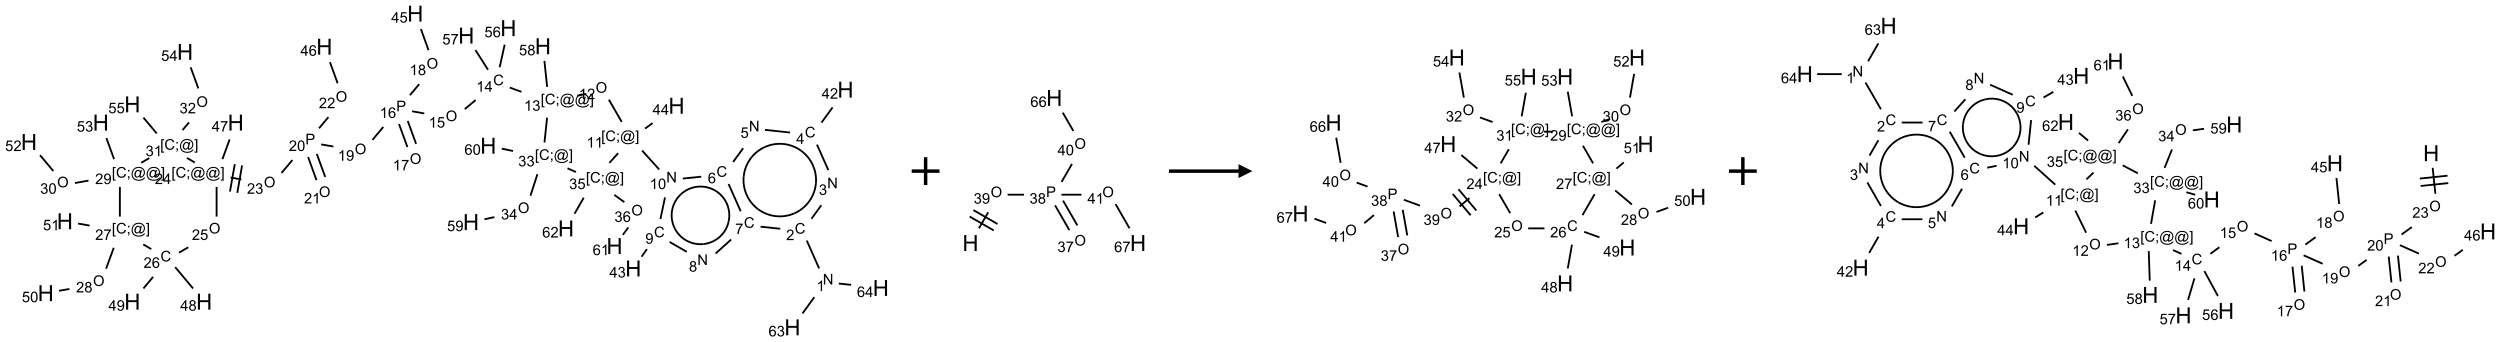 <?xml version="1.0" encoding="UTF-8"?>
<svg xmlns="http://www.w3.org/2000/svg" xmlns:xlink="http://www.w3.org/1999/xlink" width="1797" height="246" viewBox="0 0 1797 246">
<defs>
<g>
<g id="glyph-0-0">
<path d="M 1.332 0 L 1.332 -6.668 L 6.668 -6.668 L 6.668 0 Z M 1.5 -0.168 L 6.5 -0.168 L 6.5 -6.5 L 1.5 -6.5 Z M 1.5 -0.168 "/>
</g>
<g id="glyph-0-1">
<path d="M 0.812 0 L 0.812 -7.637 L 1.848 -7.637 L 5.859 -1.641 L 5.859 -7.637 L 6.828 -7.637 L 6.828 0 L 5.793 0 L 1.781 -6 L 1.781 0 Z M 0.812 0 "/>
</g>
<g id="glyph-0-2">
<path d="M 3.973 0 L 3.035 0 L 3.035 -5.973 C 2.809 -5.758 2.516 -5.543 2.148 -5.328 C 1.781 -5.113 1.453 -4.953 1.16 -4.844 L 1.16 -5.75 C 1.684 -5.996 2.145 -6.297 2.535 -6.645 C 2.93 -6.996 3.207 -7.336 3.371 -7.668 L 3.973 -7.668 Z M 3.973 0 "/>
</g>
<g id="glyph-0-3">
<path d="M 6.27 -2.676 L 7.281 -2.422 C 7.07 -1.594 6.688 -0.961 6.137 -0.523 C 5.586 -0.086 4.914 0.129 4.121 0.129 C 3.297 0.129 2.629 -0.039 2.113 -0.371 C 1.598 -0.707 1.203 -1.191 0.934 -1.828 C 0.664 -2.465 0.531 -3.145 0.531 -3.875 C 0.531 -4.672 0.684 -5.363 0.988 -5.957 C 1.293 -6.547 1.723 -6.996 2.285 -7.305 C 2.844 -7.613 3.461 -7.766 4.137 -7.766 C 4.898 -7.766 5.543 -7.57 6.062 -7.184 C 6.582 -6.793 6.945 -6.246 7.152 -5.543 L 6.156 -5.309 C 5.98 -5.863 5.723 -6.266 5.387 -6.52 C 5.051 -6.773 4.625 -6.902 4.113 -6.902 C 3.527 -6.902 3.039 -6.762 2.645 -6.48 C 2.25 -6.199 1.973 -5.82 1.812 -5.348 C 1.652 -4.871 1.574 -4.383 1.574 -3.879 C 1.574 -3.23 1.668 -2.664 1.855 -2.18 C 2.047 -1.695 2.34 -1.332 2.738 -1.094 C 3.137 -0.855 3.57 -0.734 4.035 -0.734 C 4.602 -0.734 5.082 -0.898 5.473 -1.223 C 5.867 -1.551 6.133 -2.035 6.27 -2.676 Z M 6.27 -2.676 "/>
</g>
<g id="glyph-0-4">
<path d="M 5.371 -0.902 L 5.371 0 L 0.324 0 C 0.316 -0.227 0.352 -0.441 0.434 -0.652 C 0.562 -0.996 0.766 -1.332 1.051 -1.668 C 1.332 -2 1.742 -2.387 2.277 -2.824 C 3.105 -3.504 3.668 -4.043 3.957 -4.441 C 4.25 -4.84 4.395 -5.215 4.395 -5.566 C 4.395 -5.938 4.262 -6.254 3.996 -6.508 C 3.73 -6.762 3.387 -6.891 2.957 -6.891 C 2.508 -6.891 2.145 -6.754 1.875 -6.484 C 1.605 -6.215 1.469 -5.84 1.465 -5.359 L 0.5 -5.457 C 0.566 -6.176 0.812 -6.727 1.246 -7.102 C 1.676 -7.477 2.254 -7.668 2.98 -7.668 C 3.711 -7.668 4.293 -7.465 4.719 -7.059 C 5.145 -6.652 5.359 -6.148 5.359 -5.547 C 5.359 -5.242 5.297 -4.941 5.172 -4.645 C 5.047 -4.352 4.84 -4.039 4.551 -3.715 C 4.262 -3.387 3.777 -2.938 3.105 -2.371 C 2.543 -1.898 2.18 -1.578 2.02 -1.41 C 1.859 -1.242 1.73 -1.07 1.625 -0.902 Z M 5.371 -0.902 "/>
</g>
<g id="glyph-0-5">
<path d="M 0.449 -2.016 L 1.387 -2.141 C 1.492 -1.609 1.676 -1.227 1.934 -0.992 C 2.191 -0.758 2.508 -0.641 2.879 -0.641 C 3.32 -0.641 3.695 -0.793 3.996 -1.098 C 4.301 -1.402 4.453 -1.781 4.453 -2.234 C 4.453 -2.664 4.312 -3.02 4.031 -3.301 C 3.75 -3.578 3.391 -3.719 2.957 -3.719 C 2.781 -3.719 2.562 -3.684 2.297 -3.613 L 2.402 -4.438 C 2.465 -4.43 2.516 -4.426 2.551 -4.426 C 2.949 -4.426 3.312 -4.531 3.629 -4.738 C 3.949 -4.949 4.109 -5.27 4.109 -5.703 C 4.109 -6.047 3.992 -6.332 3.762 -6.559 C 3.527 -6.785 3.227 -6.895 2.859 -6.895 C 2.496 -6.895 2.191 -6.781 1.949 -6.551 C 1.707 -6.324 1.547 -5.98 1.48 -5.52 L 0.543 -5.688 C 0.656 -6.316 0.918 -6.805 1.324 -7.148 C 1.73 -7.492 2.234 -7.668 2.84 -7.668 C 3.254 -7.668 3.641 -7.578 3.988 -7.398 C 4.34 -7.219 4.609 -6.977 4.793 -6.668 C 4.98 -6.359 5.074 -6.031 5.074 -5.684 C 5.074 -5.352 4.984 -5.051 4.809 -4.781 C 4.629 -4.512 4.367 -4.297 4.02 -4.137 C 4.473 -4.031 4.824 -3.816 5.074 -3.488 C 5.324 -3.16 5.449 -2.75 5.449 -2.254 C 5.449 -1.59 5.203 -1.023 4.719 -0.559 C 4.234 -0.098 3.617 0.137 2.875 0.137 C 2.203 0.137 1.648 -0.062 1.207 -0.465 C 0.762 -0.863 0.512 -1.379 0.449 -2.016 Z M 0.449 -2.016 "/>
</g>
<g id="glyph-0-6">
<path d="M 3.449 0 L 3.449 -1.828 L 0.137 -1.828 L 0.137 -2.688 L 3.621 -7.637 L 4.387 -7.637 L 4.387 -2.688 L 5.418 -2.688 L 5.418 -1.828 L 4.387 -1.828 L 4.387 0 Z M 3.449 -2.688 L 3.449 -6.129 L 1.059 -2.688 Z M 3.449 -2.688 "/>
</g>
<g id="glyph-0-7">
<path d="M 0.441 -2 L 1.426 -2.082 C 1.5 -1.605 1.668 -1.242 1.934 -1.004 C 2.199 -0.762 2.52 -0.641 2.895 -0.641 C 3.348 -0.641 3.73 -0.812 4.043 -1.152 C 4.355 -1.492 4.512 -1.941 4.512 -2.504 C 4.512 -3.039 4.359 -3.461 4.059 -3.77 C 3.758 -4.078 3.367 -4.234 2.879 -4.234 C 2.578 -4.234 2.305 -4.164 2.062 -4.027 C 1.82 -3.891 1.629 -3.715 1.488 -3.496 L 0.609 -3.609 L 1.348 -7.531 L 5.145 -7.531 L 5.145 -6.637 L 2.098 -6.637 L 1.688 -4.582 C 2.145 -4.902 2.625 -5.062 3.129 -5.062 C 3.797 -5.062 4.359 -4.832 4.816 -4.371 C 5.277 -3.91 5.504 -3.312 5.504 -2.59 C 5.504 -1.898 5.305 -1.301 4.902 -0.797 C 4.41 -0.18 3.742 0.129 2.895 0.129 C 2.199 0.129 1.633 -0.062 1.195 -0.453 C 0.758 -0.844 0.504 -1.359 0.441 -2 Z M 0.441 -2 "/>
</g>
<g id="glyph-0-8">
<path d="M 5.309 -5.766 L 4.375 -5.691 C 4.293 -6.059 4.172 -6.328 4.02 -6.496 C 3.766 -6.762 3.453 -6.895 3.082 -6.895 C 2.785 -6.895 2.523 -6.812 2.297 -6.645 C 2 -6.43 1.77 -6.117 1.598 -5.703 C 1.43 -5.289 1.34 -4.703 1.332 -3.938 C 1.559 -4.281 1.836 -4.535 2.16 -4.703 C 2.488 -4.871 2.828 -4.953 3.188 -4.953 C 3.812 -4.953 4.344 -4.723 4.785 -4.262 C 5.223 -3.801 5.441 -3.207 5.441 -2.48 C 5.441 -2 5.34 -1.555 5.133 -1.145 C 4.926 -0.73 4.641 -0.418 4.281 -0.199 C 3.922 0.02 3.512 0.129 3.051 0.129 C 2.27 0.129 1.633 -0.156 1.141 -0.73 C 0.648 -1.305 0.402 -2.254 0.402 -3.574 C 0.402 -5.051 0.672 -6.121 1.219 -6.793 C 1.695 -7.375 2.336 -7.668 3.141 -7.668 C 3.742 -7.668 4.234 -7.5 4.617 -7.16 C 5 -6.824 5.23 -6.359 5.309 -5.766 Z M 1.48 -2.473 C 1.48 -2.152 1.547 -1.844 1.684 -1.547 C 1.82 -1.25 2.016 -1.027 2.262 -0.871 C 2.508 -0.719 2.766 -0.641 3.035 -0.641 C 3.434 -0.641 3.773 -0.801 4.059 -1.121 C 4.344 -1.441 4.484 -1.875 4.484 -2.422 C 4.484 -2.949 4.344 -3.367 4.062 -3.668 C 3.781 -3.973 3.426 -4.125 3 -4.125 C 2.578 -4.125 2.219 -3.973 1.922 -3.668 C 1.625 -3.363 1.48 -2.969 1.48 -2.473 Z M 1.48 -2.473 "/>
</g>
<g id="glyph-0-9">
<path d="M 0.504 -6.637 L 0.504 -7.535 L 5.449 -7.535 L 5.449 -6.809 C 4.961 -6.289 4.48 -5.602 4.004 -4.746 C 3.527 -3.887 3.156 -3.004 2.895 -2.098 C 2.707 -1.461 2.59 -0.762 2.535 0 L 1.574 0 C 1.582 -0.602 1.703 -1.328 1.926 -2.176 C 2.152 -3.027 2.477 -3.848 2.898 -4.637 C 3.32 -5.426 3.77 -6.094 4.246 -6.637 Z M 0.504 -6.637 "/>
</g>
<g id="glyph-0-10">
<path d="M 1.887 -4.141 C 1.496 -4.281 1.207 -4.484 1.02 -4.75 C 0.832 -5.016 0.738 -5.328 0.738 -5.699 C 0.738 -6.254 0.938 -6.719 1.34 -7.098 C 1.738 -7.477 2.27 -7.668 2.934 -7.668 C 3.598 -7.668 4.137 -7.473 4.543 -7.086 C 4.949 -6.699 5.152 -6.227 5.152 -5.672 C 5.152 -5.316 5.059 -5.008 4.871 -4.746 C 4.688 -4.484 4.406 -4.281 4.027 -4.141 C 4.496 -3.988 4.852 -3.742 5.098 -3.402 C 5.34 -3.062 5.465 -2.656 5.465 -2.184 C 5.465 -1.531 5.234 -0.98 4.77 -0.535 C 4.309 -0.09 3.703 0.129 2.949 0.129 C 2.195 0.129 1.586 -0.094 1.125 -0.539 C 0.664 -0.984 0.434 -1.543 0.434 -2.207 C 0.434 -2.703 0.559 -3.121 0.809 -3.457 C 1.062 -3.793 1.422 -4.02 1.887 -4.141 Z M 1.699 -5.73 C 1.699 -5.367 1.812 -5.074 2.047 -4.844 C 2.281 -4.613 2.582 -4.5 2.953 -4.5 C 3.312 -4.5 3.609 -4.613 3.84 -4.84 C 4.07 -5.066 4.188 -5.348 4.188 -5.676 C 4.188 -6.02 4.07 -6.309 3.832 -6.543 C 3.594 -6.777 3.297 -6.895 2.941 -6.895 C 2.586 -6.895 2.289 -6.781 2.051 -6.551 C 1.816 -6.324 1.699 -6.047 1.699 -5.73 Z M 1.395 -2.203 C 1.395 -1.938 1.461 -1.676 1.586 -1.426 C 1.711 -1.176 1.902 -0.984 2.152 -0.848 C 2.402 -0.711 2.672 -0.641 2.957 -0.641 C 3.406 -0.641 3.777 -0.785 4.066 -1.074 C 4.359 -1.363 4.504 -1.727 4.504 -2.172 C 4.504 -2.625 4.355 -2.996 4.055 -3.293 C 3.754 -3.586 3.379 -3.734 2.926 -3.734 C 2.484 -3.734 2.121 -3.59 1.832 -3.297 C 1.543 -3.004 1.395 -2.641 1.395 -2.203 Z M 1.395 -2.203 "/>
</g>
<g id="glyph-0-11">
<path d="M 0.582 -1.766 L 1.484 -1.848 C 1.562 -1.426 1.707 -1.117 1.922 -0.926 C 2.137 -0.734 2.414 -0.641 2.75 -0.641 C 3.039 -0.641 3.289 -0.707 3.508 -0.84 C 3.727 -0.973 3.902 -1.148 4.043 -1.367 C 4.18 -1.586 4.297 -1.887 4.391 -2.262 C 4.484 -2.637 4.531 -3.016 4.531 -3.406 C 4.531 -3.449 4.531 -3.512 4.527 -3.594 C 4.34 -3.297 4.082 -3.055 3.758 -2.867 C 3.434 -2.68 3.082 -2.59 2.703 -2.59 C 2.07 -2.59 1.535 -2.816 1.098 -3.277 C 0.66 -3.734 0.441 -4.34 0.441 -5.09 C 0.441 -5.863 0.672 -6.484 1.129 -6.957 C 1.586 -7.43 2.156 -7.668 2.844 -7.668 C 3.34 -7.668 3.793 -7.531 4.207 -7.266 C 4.617 -7 4.93 -6.617 5.145 -6.121 C 5.355 -5.629 5.465 -4.91 5.465 -3.973 C 5.465 -2.996 5.359 -2.223 5.145 -1.645 C 4.934 -1.066 4.617 -0.625 4.199 -0.324 C 3.781 -0.02 3.293 0.129 2.73 0.129 C 2.133 0.129 1.645 -0.035 1.266 -0.367 C 0.887 -0.699 0.66 -1.164 0.582 -1.766 Z M 4.422 -5.137 C 4.422 -5.676 4.277 -6.102 3.992 -6.418 C 3.707 -6.734 3.359 -6.891 2.957 -6.891 C 2.543 -6.891 2.18 -6.719 1.871 -6.379 C 1.562 -6.039 1.406 -5.598 1.406 -5.059 C 1.406 -4.57 1.555 -4.176 1.848 -3.871 C 2.141 -3.566 2.5 -3.418 2.934 -3.418 C 3.367 -3.418 3.723 -3.57 4.004 -3.871 C 4.281 -4.176 4.422 -4.598 4.422 -5.137 Z M 4.422 -5.137 "/>
</g>
<g id="glyph-0-12">
<path d="M 0.441 -3.766 C 0.441 -4.668 0.535 -5.395 0.723 -5.945 C 0.906 -6.496 1.184 -6.922 1.551 -7.219 C 1.918 -7.516 2.375 -7.668 2.934 -7.668 C 3.344 -7.668 3.703 -7.586 4.012 -7.418 C 4.32 -7.254 4.574 -7.016 4.777 -6.707 C 4.977 -6.395 5.137 -6.016 5.25 -5.57 C 5.363 -5.125 5.422 -4.523 5.422 -3.766 C 5.422 -2.871 5.328 -2.148 5.145 -1.598 C 4.961 -1.047 4.688 -0.621 4.32 -0.32 C 3.953 -0.02 3.492 0.129 2.934 0.129 C 2.195 0.129 1.617 -0.133 1.199 -0.66 C 0.695 -1.297 0.441 -2.332 0.441 -3.766 Z M 1.406 -3.766 C 1.406 -2.512 1.555 -1.68 1.848 -1.262 C 2.141 -0.848 2.5 -0.641 2.934 -0.641 C 3.363 -0.641 3.727 -0.848 4.02 -1.266 C 4.312 -1.684 4.457 -2.516 4.457 -3.766 C 4.457 -5.023 4.312 -5.859 4.02 -6.27 C 3.727 -6.684 3.359 -6.891 2.922 -6.891 C 2.492 -6.891 2.148 -6.707 1.891 -6.344 C 1.566 -5.879 1.406 -5.02 1.406 -3.766 Z M 1.406 -3.766 "/>
</g>
<g id="glyph-0-13">
<path d="M 0.723 2.121 L 0.723 -7.637 L 2.793 -7.637 L 2.793 -6.859 L 1.66 -6.859 L 1.66 1.344 L 2.793 1.344 L 2.793 2.121 Z M 0.723 2.121 "/>
</g>
<g id="glyph-0-14">
<path d="M 0.949 -4.465 L 0.949 -5.531 L 2.016 -5.531 L 2.016 -4.465 Z M 0.949 0 L 0.949 -1.066 L 2.016 -1.066 L 2.016 0 C 2.016 0.391 1.945 0.711 1.809 0.949 C 1.668 1.191 1.449 1.379 1.145 1.512 L 0.887 1.109 C 1.082 1.023 1.23 0.895 1.324 0.727 C 1.418 0.559 1.469 0.316 1.48 0 Z M 0.949 0 "/>
</g>
<g id="glyph-0-15">
<path d="M 6.047 -0.848 C 5.82 -0.59 5.57 -0.379 5.289 -0.223 C 5.008 -0.062 4.73 0.016 4.449 0.016 C 4.141 0.016 3.84 -0.074 3.547 -0.254 C 3.254 -0.434 3.02 -0.715 2.836 -1.09 C 2.652 -1.465 2.562 -1.875 2.562 -2.324 C 2.562 -2.875 2.703 -3.43 2.988 -3.98 C 3.27 -4.535 3.621 -4.953 4.043 -5.23 C 4.461 -5.508 4.871 -5.645 5.266 -5.645 C 5.566 -5.645 5.855 -5.566 6.129 -5.41 C 6.402 -5.25 6.641 -5.012 6.84 -4.688 L 7.016 -5.496 L 7.949 -5.496 L 7.199 -2 C 7.094 -1.516 7.043 -1.246 7.043 -1.191 C 7.043 -1.098 7.078 -1.02 7.148 -0.949 C 7.219 -0.883 7.305 -0.848 7.406 -0.848 C 7.59 -0.848 7.832 -0.953 8.129 -1.168 C 8.527 -1.445 8.84 -1.816 9.07 -2.285 C 9.301 -2.75 9.418 -3.234 9.418 -3.73 C 9.418 -4.309 9.27 -4.852 8.973 -5.355 C 8.676 -5.859 8.23 -6.262 7.645 -6.562 C 7.055 -6.863 6.406 -7.016 5.691 -7.016 C 4.879 -7.016 4.137 -6.824 3.465 -6.445 C 2.793 -6.066 2.273 -5.52 1.902 -4.809 C 1.535 -4.098 1.348 -3.34 1.348 -2.527 C 1.348 -1.676 1.535 -0.941 1.902 -0.328 C 2.273 0.285 2.809 0.742 3.508 1.035 C 4.207 1.328 4.984 1.473 5.832 1.473 C 6.742 1.473 7.504 1.32 8.121 1.016 C 8.734 0.711 9.195 0.34 9.5 -0.098 L 10.441 -0.098 C 10.266 0.266 9.961 0.637 9.531 1.016 C 9.102 1.395 8.59 1.695 7.996 1.914 C 7.402 2.133 6.688 2.246 5.848 2.246 C 5.078 2.246 4.367 2.145 3.715 1.949 C 3.066 1.75 2.512 1.453 2.051 1.055 C 1.594 0.656 1.25 0.199 1.016 -0.316 C 0.723 -0.973 0.578 -1.684 0.578 -2.441 C 0.578 -3.289 0.75 -4.098 1.098 -4.863 C 1.523 -5.805 2.125 -6.527 2.902 -7.027 C 3.684 -7.527 4.629 -7.777 5.738 -7.777 C 6.602 -7.777 7.375 -7.602 8.059 -7.246 C 8.746 -6.895 9.285 -6.371 9.684 -5.672 C 10.02 -5.07 10.188 -4.418 10.188 -3.715 C 10.188 -2.707 9.832 -1.812 9.125 -1.031 C 8.492 -0.328 7.801 0.02 7.051 0.02 C 6.812 0.02 6.617 -0.016 6.473 -0.09 C 6.324 -0.16 6.215 -0.266 6.145 -0.402 C 6.102 -0.488 6.066 -0.637 6.047 -0.848 Z M 3.527 -2.262 C 3.527 -1.785 3.641 -1.414 3.863 -1.152 C 4.09 -0.887 4.348 -0.754 4.641 -0.754 C 4.836 -0.754 5.039 -0.812 5.254 -0.93 C 5.469 -1.047 5.676 -1.219 5.871 -1.449 C 6.066 -1.676 6.23 -1.969 6.355 -2.32 C 6.48 -2.672 6.543 -3.027 6.543 -3.379 C 6.543 -3.852 6.426 -4.219 6.191 -4.48 C 5.957 -4.738 5.672 -4.871 5.332 -4.871 C 5.109 -4.871 4.902 -4.812 4.707 -4.699 C 4.512 -4.586 4.32 -4.406 4.137 -4.156 C 3.953 -3.906 3.805 -3.602 3.691 -3.246 C 3.582 -2.887 3.527 -2.559 3.527 -2.262 Z M 3.527 -2.262 "/>
</g>
<g id="glyph-0-16">
<path d="M 2.27 2.121 L 0.203 2.121 L 0.203 1.344 L 1.332 1.344 L 1.332 -6.859 L 0.203 -6.859 L 0.203 -7.637 L 2.27 -7.637 Z M 2.27 2.121 "/>
</g>
<g id="glyph-0-17">
<path d="M 0.516 -3.719 C 0.516 -4.984 0.855 -5.977 1.535 -6.695 C 2.215 -7.414 3.094 -7.77 4.172 -7.77 C 4.875 -7.77 5.512 -7.602 6.078 -7.266 C 6.645 -6.93 7.074 -6.461 7.371 -5.855 C 7.668 -5.254 7.816 -4.57 7.816 -3.809 C 7.816 -3.035 7.66 -2.34 7.348 -1.73 C 7.035 -1.117 6.594 -0.656 6.02 -0.34 C 5.449 -0.027 4.828 0.129 4.168 0.129 C 3.449 0.129 2.805 -0.043 2.238 -0.391 C 1.672 -0.738 1.246 -1.211 0.953 -1.812 C 0.66 -2.414 0.516 -3.047 0.516 -3.719 Z M 1.559 -3.703 C 1.559 -2.781 1.805 -2.059 2.301 -1.527 C 2.793 -1 3.414 -0.734 4.16 -0.734 C 4.922 -0.734 5.547 -1 6.039 -1.535 C 6.531 -2.07 6.777 -2.828 6.777 -3.812 C 6.777 -4.434 6.672 -4.977 6.461 -5.441 C 6.25 -5.902 5.945 -6.262 5.539 -6.52 C 5.133 -6.773 4.68 -6.902 4.176 -6.902 C 3.461 -6.902 2.848 -6.656 2.332 -6.164 C 1.816 -5.672 1.559 -4.852 1.559 -3.703 Z M 1.559 -3.703 "/>
</g>
<g id="glyph-0-18">
<path d="M 0.824 0 L 0.824 -7.637 L 3.703 -7.637 C 4.211 -7.637 4.598 -7.609 4.863 -7.562 C 5.238 -7.5 5.555 -7.383 5.809 -7.207 C 6.062 -7.031 6.266 -6.785 6.418 -6.469 C 6.574 -6.152 6.652 -5.805 6.652 -5.426 C 6.652 -4.777 6.445 -4.227 6.031 -3.777 C 5.617 -3.328 4.871 -3.105 3.793 -3.105 L 1.832 -3.105 L 1.832 0 Z M 1.832 -4.004 L 3.809 -4.004 C 4.461 -4.004 4.922 -4.125 5.199 -4.371 C 5.473 -4.613 5.609 -4.953 5.609 -5.395 C 5.609 -5.715 5.527 -5.988 5.367 -6.215 C 5.207 -6.441 4.992 -6.594 4.73 -6.668 C 4.559 -6.711 4.246 -6.734 3.785 -6.734 L 1.832 -6.734 Z M 1.832 -4.004 "/>
</g>
<g id="glyph-1-0">
<path d="M 2 0 L 2 -10 L 10 -10 L 10 0 Z M 2.25 -0.25 L 9.75 -0.25 L 9.75 -9.75 L 2.25 -9.75 Z M 2.25 -0.25 "/>
</g>
<g id="glyph-1-1">
<path d="M 1.281 0 L 1.281 -11.453 L 2.797 -11.453 L 2.797 -6.75 L 8.75 -6.75 L 8.75 -11.453 L 10.266 -11.453 L 10.266 0 L 8.75 0 L 8.75 -5.398 L 2.797 -5.398 L 2.797 0 Z M 1.281 0 "/>
</g>
</g>
</defs>
<path fill="none" stroke-width="0.033" stroke-linecap="butt" stroke-linejoin="miter" stroke="rgb(0%, 0%, 0%)" stroke-opacity="1" stroke-miterlimit="10" d="M 14.2 4.58 L 13.977 4.078 " transform="matrix(40, 0, 0, 40, 20.809, 9.789)"/>
<path fill="none" stroke-width="0.033" stroke-linecap="butt" stroke-linejoin="miter" stroke="rgb(0%, 0%, 0%)" stroke-opacity="1" stroke-miterlimit="10" d="M 14.061 3.688 L 14.239 3.443 " transform="matrix(40, 0, 0, 40, 20.809, 9.789)"/>
<path fill="none" stroke-width="0.033" stroke-linecap="butt" stroke-linejoin="miter" stroke="rgb(0%, 0%, 0%)" stroke-opacity="1" stroke-miterlimit="10" d="M 14.365 2.812 L 14.161 2.354 " transform="matrix(40, 0, 0, 40, 20.809, 9.789)"/>
<path fill="none" stroke-width="0.033" stroke-linecap="butt" stroke-linejoin="miter" stroke="rgb(0%, 0%, 0%)" stroke-opacity="1" stroke-miterlimit="10" d="M 14.242 1.959 L 14.441 1.686 " transform="matrix(40, 0, 0, 40, 20.809, 9.789)"/>
<path fill="none" stroke-width="0.033" stroke-linecap="butt" stroke-linejoin="miter" stroke="rgb(0%, 0%, 0%)" stroke-opacity="1" stroke-miterlimit="10" d="M 13.677 2.137 L 13.226 2.089 " transform="matrix(40, 0, 0, 40, 20.809, 9.789)"/>
<path fill="none" stroke-width="0.033" stroke-linecap="butt" stroke-linejoin="miter" stroke="rgb(0%, 0%, 0%)" stroke-opacity="1" stroke-miterlimit="10" d="M 12.834 2.419 L 12.654 2.666 " transform="matrix(40, 0, 0, 40, 20.809, 9.789)"/>
<path fill="none" stroke-width="0.033" stroke-linecap="butt" stroke-linejoin="miter" stroke="rgb(0%, 0%, 0%)" stroke-opacity="1" stroke-miterlimit="10" d="M 12.572 3.062 L 12.79 3.551 " transform="matrix(40, 0, 0, 40, 20.809, 9.789)"/>
<path fill="none" stroke-width="0.033" stroke-linecap="butt" stroke-linejoin="miter" stroke="rgb(0%, 0%, 0%)" stroke-opacity="1" stroke-miterlimit="10" d="M 13.147 3.829 L 13.501 3.866 " transform="matrix(40, 0, 0, 40, 20.809, 9.789)"/>
<path fill="none" stroke-width="0.033" stroke-linecap="butt" stroke-linejoin="miter" stroke="rgb(0%, 0%, 0%)" stroke-opacity="1" stroke-miterlimit="10" d="M 12.619 4.059 L 12.339 4.311 " transform="matrix(40, 0, 0, 40, 20.809, 9.789)"/>
<path fill="none" stroke-width="0.033" stroke-linecap="butt" stroke-linejoin="miter" stroke="rgb(0%, 0%, 0%)" stroke-opacity="1" stroke-miterlimit="10" d="M 11.821 4.281 L 11.513 4.103 " transform="matrix(40, 0, 0, 40, 20.809, 9.789)"/>
<path fill="none" stroke-width="0.033" stroke-linecap="butt" stroke-linejoin="miter" stroke="rgb(0%, 0%, 0%)" stroke-opacity="1" stroke-miterlimit="10" d="M 11.105 4.232 L 11.009 4.368 " transform="matrix(40, 0, 0, 40, 20.809, 9.789)"/>
<path fill="none" stroke-width="0.033" stroke-linecap="butt" stroke-linejoin="miter" stroke="rgb(0%, 0%, 0%)" stroke-opacity="1" stroke-miterlimit="10" d="M 11.348 3.69 L 11.43 3.303 " transform="matrix(40, 0, 0, 40, 20.809, 9.789)"/>
<path fill="none" stroke-width="0.033" stroke-linecap="butt" stroke-linejoin="miter" stroke="rgb(0%, 0%, 0%)" stroke-opacity="1" stroke-miterlimit="10" d="M 11.75 2.964 L 12.081 2.93 " transform="matrix(40, 0, 0, 40, 20.809, 9.789)"/>
<path fill="none" stroke-width="0.033" stroke-linecap="butt" stroke-linejoin="miter" stroke="rgb(0%, 0%, 0%)" stroke-opacity="1" stroke-miterlimit="10" d="M 11.326 2.802 L 11.018 2.46 " transform="matrix(40, 0, 0, 40, 20.809, 9.789)"/>
<path fill="none" stroke-width="0.033" stroke-linecap="butt" stroke-linejoin="miter" stroke="rgb(0%, 0%, 0%)" stroke-opacity="1" stroke-miterlimit="10" d="M 11.071 2.066 L 11.206 1.968 " transform="matrix(40, 0, 0, 40, 20.809, 9.789)"/>
<path fill="none" stroke-width="0.033" stroke-linecap="butt" stroke-linejoin="miter" stroke="rgb(0%, 0%, 0%)" stroke-opacity="1" stroke-miterlimit="10" d="M 10.652 1.946 L 10.421 1.546 " transform="matrix(40, 0, 0, 40, 20.809, 9.789)"/>
<path fill="none" stroke-width="0.033" stroke-linecap="butt" stroke-linejoin="miter" stroke="rgb(0%, 0%, 0%)" stroke-opacity="1" stroke-miterlimit="10" d="M 10.016 1.441 L 9.853 1.476 " transform="matrix(40, 0, 0, 40, 20.809, 9.789)"/>
<path fill="none" stroke-width="0.033" stroke-linecap="butt" stroke-linejoin="miter" stroke="rgb(0%, 0%, 0%)" stroke-opacity="1" stroke-miterlimit="10" d="M 8.85 1.406 L 8.64 1.329 " transform="matrix(40, 0, 0, 40, 20.809, 9.789)"/>
<path fill="none" stroke-width="0.033" stroke-linecap="butt" stroke-linejoin="miter" stroke="rgb(0%, 0%, 0%)" stroke-opacity="1" stroke-miterlimit="10" d="M 8.026 1.553 L 7.832 1.716 " transform="matrix(40, 0, 0, 40, 20.809, 9.789)"/>
<path fill="none" stroke-width="0.033" stroke-linecap="butt" stroke-linejoin="miter" stroke="rgb(0%, 0%, 0%)" stroke-opacity="1" stroke-miterlimit="10" d="M 7.104 1.794 L 6.885 1.755 " transform="matrix(40, 0, 0, 40, 20.809, 9.789)"/>
<path fill="none" stroke-width="0.033" stroke-linecap="butt" stroke-linejoin="miter" stroke="rgb(0%, 0%, 0%)" stroke-opacity="1" stroke-miterlimit="10" d="M 6.65 1.985 L 6.801 2.398 " transform="matrix(40, 0, 0, 40, 20.809, 9.789)"/>
<path fill="none" stroke-width="0.033" stroke-linecap="butt" stroke-linejoin="miter" stroke="rgb(0%, 0%, 0%)" stroke-opacity="1" stroke-miterlimit="10" d="M 6.807 1.928 L 6.957 2.341 " transform="matrix(40, 0, 0, 40, 20.809, 9.789)"/>
<path fill="none" stroke-width="0.033" stroke-linecap="butt" stroke-linejoin="miter" stroke="rgb(0%, 0%, 0%)" stroke-opacity="1" stroke-miterlimit="10" d="M 6.847 1.465 L 7.013 1.267 " transform="matrix(40, 0, 0, 40, 20.809, 9.789)"/>
<path fill="none" stroke-width="0.033" stroke-linecap="butt" stroke-linejoin="miter" stroke="rgb(0%, 0%, 0%)" stroke-opacity="1" stroke-miterlimit="10" d="M 7.181 0.657 L 7.043 0.277 " transform="matrix(40, 0, 0, 40, 20.809, 9.789)"/>
<path fill="none" stroke-width="0.033" stroke-linecap="butt" stroke-linejoin="miter" stroke="rgb(0%, 0%, 0%)" stroke-opacity="1" stroke-miterlimit="10" d="M 6.368 2.036 L 6.173 2.269 " transform="matrix(40, 0, 0, 40, 20.809, 9.789)"/>
<path fill="none" stroke-width="0.033" stroke-linecap="butt" stroke-linejoin="miter" stroke="rgb(0%, 0%, 0%)" stroke-opacity="1" stroke-miterlimit="10" d="M 5.471 2.389 L 5.251 2.35 " transform="matrix(40, 0, 0, 40, 20.809, 9.789)"/>
<path fill="none" stroke-width="0.033" stroke-linecap="butt" stroke-linejoin="miter" stroke="rgb(0%, 0%, 0%)" stroke-opacity="1" stroke-miterlimit="10" d="M 5.017 2.579 L 5.167 2.992 " transform="matrix(40, 0, 0, 40, 20.809, 9.789)"/>
<path fill="none" stroke-width="0.033" stroke-linecap="butt" stroke-linejoin="miter" stroke="rgb(0%, 0%, 0%)" stroke-opacity="1" stroke-miterlimit="10" d="M 5.173 2.522 L 5.324 2.935 " transform="matrix(40, 0, 0, 40, 20.809, 9.789)"/>
<path fill="none" stroke-width="0.033" stroke-linecap="butt" stroke-linejoin="miter" stroke="rgb(0%, 0%, 0%)" stroke-opacity="1" stroke-miterlimit="10" d="M 5.213 2.06 L 5.382 1.859 " transform="matrix(40, 0, 0, 40, 20.809, 9.789)"/>
<path fill="none" stroke-width="0.033" stroke-linecap="butt" stroke-linejoin="miter" stroke="rgb(0%, 0%, 0%)" stroke-opacity="1" stroke-miterlimit="10" d="M 5.547 1.252 L 5.409 0.872 " transform="matrix(40, 0, 0, 40, 20.809, 9.789)"/>
<path fill="none" stroke-width="0.033" stroke-linecap="butt" stroke-linejoin="miter" stroke="rgb(0%, 0%, 0%)" stroke-opacity="1" stroke-miterlimit="10" d="M 4.734 2.631 L 4.539 2.863 " transform="matrix(40, 0, 0, 40, 20.809, 9.789)"/>
<path fill="none" stroke-width="0.033" stroke-linecap="butt" stroke-linejoin="miter" stroke="rgb(0%, 0%, 0%)" stroke-opacity="1" stroke-miterlimit="10" d="M 3.817 2.98 L 3.625 2.946 " transform="matrix(40, 0, 0, 40, 20.809, 9.789)"/>
<path fill="none" stroke-width="0.033" stroke-linecap="butt" stroke-linejoin="miter" stroke="rgb(0%, 0%, 0%)" stroke-opacity="1" stroke-miterlimit="10" d="M 3.699 2.705 L 3.612 3.198 " transform="matrix(40, 0, 0, 40, 20.809, 9.789)"/>
<path fill="none" stroke-width="0.033" stroke-linecap="butt" stroke-linejoin="miter" stroke="rgb(0%, 0%, 0%)" stroke-opacity="1" stroke-miterlimit="10" d="M 3.83 2.728 L 3.744 3.221 " transform="matrix(40, 0, 0, 40, 20.809, 9.789)"/>
<path fill="none" stroke-width="0.033" stroke-linecap="butt" stroke-linejoin="miter" stroke="rgb(0%, 0%, 0%)" stroke-opacity="1" stroke-miterlimit="10" d="M 3.477 2.615 L 3.606 2.261 " transform="matrix(40, 0, 0, 40, 20.809, 9.789)"/>
<path fill="none" stroke-width="0.033" stroke-linecap="butt" stroke-linejoin="miter" stroke="rgb(0%, 0%, 0%)" stroke-opacity="1" stroke-miterlimit="10" d="M 3.372 3.114 L 3.372 3.647 " transform="matrix(40, 0, 0, 40, 20.809, 9.789)"/>
<path fill="none" stroke-width="0.033" stroke-linecap="butt" stroke-linejoin="miter" stroke="rgb(0%, 0%, 0%)" stroke-opacity="1" stroke-miterlimit="10" d="M 2.863 4.199 L 2.696 4.296 " transform="matrix(40, 0, 0, 40, 20.809, 9.789)"/>
<path fill="none" stroke-width="0.033" stroke-linecap="butt" stroke-linejoin="miter" stroke="rgb(0%, 0%, 0%)" stroke-opacity="1" stroke-miterlimit="10" d="M 2.627 4.555 L 2.949 4.939 " transform="matrix(40, 0, 0, 40, 20.809, 9.789)"/>
<path fill="none" stroke-width="0.033" stroke-linecap="butt" stroke-linejoin="miter" stroke="rgb(0%, 0%, 0%)" stroke-opacity="1" stroke-miterlimit="10" d="M 2.231 4.731 L 2.057 4.939 " transform="matrix(40, 0, 0, 40, 20.809, 9.789)"/>
<path fill="none" stroke-width="0.033" stroke-linecap="butt" stroke-linejoin="miter" stroke="rgb(0%, 0%, 0%)" stroke-opacity="1" stroke-miterlimit="10" d="M 2.198 4.231 L 2.054 4.148 " transform="matrix(40, 0, 0, 40, 20.809, 9.789)"/>
<path fill="none" stroke-width="0.033" stroke-linecap="butt" stroke-linejoin="miter" stroke="rgb(0%, 0%, 0%)" stroke-opacity="1" stroke-miterlimit="10" d="M 1.524 4.208 L 1.386 4.585 " transform="matrix(40, 0, 0, 40, 20.809, 9.789)"/>
<path fill="none" stroke-width="0.033" stroke-linecap="butt" stroke-linejoin="miter" stroke="rgb(0%, 0%, 0%)" stroke-opacity="1" stroke-miterlimit="10" d="M 0.727 4.948 L 0.541 4.981 " transform="matrix(40, 0, 0, 40, 20.809, 9.789)"/>
<path fill="none" stroke-width="0.033" stroke-linecap="butt" stroke-linejoin="miter" stroke="rgb(0%, 0%, 0%)" stroke-opacity="1" stroke-miterlimit="10" d="M 1.09 3.809 L 0.884 3.773 " transform="matrix(40, 0, 0, 40, 20.809, 9.789)"/>
<path fill="none" stroke-width="0.033" stroke-linecap="butt" stroke-linejoin="miter" stroke="rgb(0%, 0%, 0%)" stroke-opacity="1" stroke-miterlimit="10" d="M 1.634 3.647 L 1.634 3.114 " transform="matrix(40, 0, 0, 40, 20.809, 9.789)"/>
<path fill="none" stroke-width="0.033" stroke-linecap="butt" stroke-linejoin="miter" stroke="rgb(0%, 0%, 0%)" stroke-opacity="1" stroke-miterlimit="10" d="M 1.07 3.001 L 0.828 3.044 " transform="matrix(40, 0, 0, 40, 20.809, 9.789)"/>
<path fill="none" stroke-width="0.033" stroke-linecap="butt" stroke-linejoin="miter" stroke="rgb(0%, 0%, 0%)" stroke-opacity="1" stroke-miterlimit="10" d="M 0.438 2.829 L 0.199 2.544 " transform="matrix(40, 0, 0, 40, 20.809, 9.789)"/>
<path fill="none" stroke-width="0.033" stroke-linecap="butt" stroke-linejoin="miter" stroke="rgb(0%, 0%, 0%)" stroke-opacity="1" stroke-miterlimit="10" d="M 1.53 2.615 L 1.391 2.236 " transform="matrix(40, 0, 0, 40, 20.809, 9.789)"/>
<path fill="none" stroke-width="0.033" stroke-linecap="butt" stroke-linejoin="miter" stroke="rgb(0%, 0%, 0%)" stroke-opacity="1" stroke-miterlimit="10" d="M 2.018 2.68 L 2.162 2.596 " transform="matrix(40, 0, 0, 40, 20.809, 9.789)"/>
<path fill="none" stroke-width="0.033" stroke-linecap="butt" stroke-linejoin="miter" stroke="rgb(0%, 0%, 0%)" stroke-opacity="1" stroke-miterlimit="10" d="M 2.837 2.592 L 2.981 2.676 " transform="matrix(40, 0, 0, 40, 20.809, 9.789)"/>
<path fill="none" stroke-width="0.033" stroke-linecap="butt" stroke-linejoin="miter" stroke="rgb(0%, 0%, 0%)" stroke-opacity="1" stroke-miterlimit="10" d="M 2.76 2.093 L 2.876 1.955 " transform="matrix(40, 0, 0, 40, 20.809, 9.789)"/>
<path fill="none" stroke-width="0.033" stroke-linecap="butt" stroke-linejoin="miter" stroke="rgb(0%, 0%, 0%)" stroke-opacity="1" stroke-miterlimit="10" d="M 3.044 1.344 L 2.906 0.965 " transform="matrix(40, 0, 0, 40, 20.809, 9.789)"/>
<path fill="none" stroke-width="0.033" stroke-linecap="butt" stroke-linejoin="miter" stroke="rgb(0%, 0%, 0%)" stroke-opacity="1" stroke-miterlimit="10" d="M 2.296 2.153 L 2.057 1.868 " transform="matrix(40, 0, 0, 40, 20.809, 9.789)"/>
<path fill="none" stroke-width="0.033" stroke-linecap="butt" stroke-linejoin="miter" stroke="rgb(0%, 0%, 0%)" stroke-opacity="1" stroke-miterlimit="10" d="M 8.459 0.963 L 8.549 0.558 " transform="matrix(40, 0, 0, 40, 20.809, 9.789)"/>
<path fill="none" stroke-width="0.033" stroke-linecap="butt" stroke-linejoin="miter" stroke="rgb(0%, 0%, 0%)" stroke-opacity="1" stroke-miterlimit="10" d="M 8.25 1.01 L 8.023 0.654 " transform="matrix(40, 0, 0, 40, 20.809, 9.789)"/>
<path fill="none" stroke-width="0.033" stroke-linecap="butt" stroke-linejoin="miter" stroke="rgb(0%, 0%, 0%)" stroke-opacity="1" stroke-miterlimit="10" d="M 9.312 1.317 L 9.263 0.85 " transform="matrix(40, 0, 0, 40, 20.809, 9.789)"/>
<path fill="none" stroke-width="0.033" stroke-linecap="butt" stroke-linejoin="miter" stroke="rgb(0%, 0%, 0%)" stroke-opacity="1" stroke-miterlimit="10" d="M 9.311 1.87 L 9.264 2.315 " transform="matrix(40, 0, 0, 40, 20.809, 9.789)"/>
<path fill="none" stroke-width="0.033" stroke-linecap="butt" stroke-linejoin="miter" stroke="rgb(0%, 0%, 0%)" stroke-opacity="1" stroke-miterlimit="10" d="M 9.137 2.886 L 9.012 3.272 " transform="matrix(40, 0, 0, 40, 20.809, 9.789)"/>
<path fill="none" stroke-width="0.033" stroke-linecap="butt" stroke-linejoin="miter" stroke="rgb(0%, 0%, 0%)" stroke-opacity="1" stroke-miterlimit="10" d="M 8.364 3.657 L 8.185 3.695 " transform="matrix(40, 0, 0, 40, 20.809, 9.789)"/>
<path fill="none" stroke-width="0.033" stroke-linecap="butt" stroke-linejoin="miter" stroke="rgb(0%, 0%, 0%)" stroke-opacity="1" stroke-miterlimit="10" d="M 8.7 2.469 L 8.496 2.426 " transform="matrix(40, 0, 0, 40, 20.809, 9.789)"/>
<path fill="none" stroke-width="0.033" stroke-linecap="butt" stroke-linejoin="miter" stroke="rgb(0%, 0%, 0%)" stroke-opacity="1" stroke-miterlimit="10" d="M 9.678 2.78 L 9.83 2.847 " transform="matrix(40, 0, 0, 40, 20.809, 9.789)"/>
<path fill="none" stroke-width="0.033" stroke-linecap="butt" stroke-linejoin="miter" stroke="rgb(0%, 0%, 0%)" stroke-opacity="1" stroke-miterlimit="10" d="M 10.43 2.683 L 10.588 2.508 " transform="matrix(40, 0, 0, 40, 20.809, 9.789)"/>
<path fill="none" stroke-width="0.033" stroke-linecap="butt" stroke-linejoin="miter" stroke="rgb(0%, 0%, 0%)" stroke-opacity="1" stroke-miterlimit="10" d="M 10.519 3.257 L 10.699 3.388 " transform="matrix(40, 0, 0, 40, 20.809, 9.789)"/>
<path fill="none" stroke-width="0.033" stroke-linecap="butt" stroke-linejoin="miter" stroke="rgb(0%, 0%, 0%)" stroke-opacity="1" stroke-miterlimit="10" d="M 10.771 3.842 L 10.672 3.976 " transform="matrix(40, 0, 0, 40, 20.809, 9.789)"/>
<path fill="none" stroke-width="0.033" stroke-linecap="butt" stroke-linejoin="miter" stroke="rgb(0%, 0%, 0%)" stroke-opacity="1" stroke-miterlimit="10" d="M 9.97 3.308 L 9.804 3.596 " transform="matrix(40, 0, 0, 40, 20.809, 9.789)"/>
<path fill="none" stroke-width="0.033" stroke-linecap="butt" stroke-linejoin="miter" stroke="rgb(0%, 0%, 0%)" stroke-opacity="1" stroke-miterlimit="10" d="M 14.113 5.095 L 13.901 5.387 " transform="matrix(40, 0, 0, 40, 20.809, 9.789)"/>
<path fill="none" stroke-width="0.033" stroke-linecap="butt" stroke-linejoin="miter" stroke="rgb(0%, 0%, 0%)" stroke-opacity="1" stroke-miterlimit="10" d="M 14.553 4.851 L 14.776 4.874 " transform="matrix(40, 0, 0, 40, 20.809, 9.789)"/>
<path fill="none" stroke-width="0.033" stroke-linecap="butt" stroke-linejoin="miter" stroke="rgb(0%, 0%, 0%)" stroke-opacity="1" stroke-miterlimit="10" d="M 14.141 3.059 C 14.117 3.291 13.971 3.492 13.758 3.587 " transform="matrix(40, 0, 0, 40, 20.809, 9.789)"/>
<path fill="none" stroke-width="0.033" stroke-linecap="butt" stroke-linejoin="miter" stroke="rgb(0%, 0%, 0%)" stroke-opacity="1" stroke-miterlimit="10" d="M 13.876 2.464 C 14.064 2.601 14.165 2.828 14.141 3.059 " transform="matrix(40, 0, 0, 40, 20.809, 9.789)"/>
<path fill="none" stroke-width="0.033" stroke-linecap="butt" stroke-linejoin="miter" stroke="rgb(0%, 0%, 0%)" stroke-opacity="1" stroke-miterlimit="10" d="M 13.228 2.396 C 13.44 2.301 13.688 2.327 13.876 2.464 " transform="matrix(40, 0, 0, 40, 20.809, 9.789)"/>
<path fill="none" stroke-width="0.033" stroke-linecap="butt" stroke-linejoin="miter" stroke="rgb(0%, 0%, 0%)" stroke-opacity="1" stroke-miterlimit="10" d="M 12.844 2.923 C 12.869 2.691 13.015 2.49 13.228 2.396 " transform="matrix(40, 0, 0, 40, 20.809, 9.789)"/>
<path fill="none" stroke-width="0.033" stroke-linecap="butt" stroke-linejoin="miter" stroke="rgb(0%, 0%, 0%)" stroke-opacity="1" stroke-miterlimit="10" d="M 13.109 3.519 C 12.921 3.382 12.82 3.155 12.844 2.923 " transform="matrix(40, 0, 0, 40, 20.809, 9.789)"/>
<path fill="none" stroke-width="0.033" stroke-linecap="butt" stroke-linejoin="miter" stroke="rgb(0%, 0%, 0%)" stroke-opacity="1" stroke-miterlimit="10" d="M 13.758 3.587 C 13.545 3.682 13.298 3.656 13.109 3.519 " transform="matrix(40, 0, 0, 40, 20.809, 9.789)"/>
<path fill="none" stroke-width="0.033" stroke-linecap="butt" stroke-linejoin="miter" stroke="rgb(0%, 0%, 0%)" stroke-opacity="1" stroke-miterlimit="10" d="M 12.327 3.177 C 12.521 3.289 12.621 3.514 12.574 3.733 " transform="matrix(40, 0, 0, 40, 20.809, 9.789)"/>
<path fill="none" stroke-width="0.033" stroke-linecap="butt" stroke-linejoin="miter" stroke="rgb(0%, 0%, 0%)" stroke-opacity="1" stroke-miterlimit="10" d="M 11.721 3.241 C 11.888 3.091 12.132 3.065 12.327 3.177 " transform="matrix(40, 0, 0, 40, 20.809, 9.789)"/>
<path fill="none" stroke-width="0.033" stroke-linecap="butt" stroke-linejoin="miter" stroke="rgb(0%, 0%, 0%)" stroke-opacity="1" stroke-miterlimit="10" d="M 11.594 3.836 C 11.503 3.631 11.554 3.391 11.721 3.241 " transform="matrix(40, 0, 0, 40, 20.809, 9.789)"/>
<path fill="none" stroke-width="0.033" stroke-linecap="butt" stroke-linejoin="miter" stroke="rgb(0%, 0%, 0%)" stroke-opacity="1" stroke-miterlimit="10" d="M 12.122 4.141 C 11.898 4.164 11.685 4.042 11.594 3.836 " transform="matrix(40, 0, 0, 40, 20.809, 9.789)"/>
<path fill="none" stroke-width="0.033" stroke-linecap="butt" stroke-linejoin="miter" stroke="rgb(0%, 0%, 0%)" stroke-opacity="1" stroke-miterlimit="10" d="M 12.574 3.733 C 12.528 3.953 12.345 4.118 12.122 4.141 " transform="matrix(40, 0, 0, 40, 20.809, 9.789)"/>
<g fill="rgb(0%, 0%, 0%)" fill-opacity="1">
<use xlink:href="#glyph-0-1" x="591.414" y="204.508"/>
</g>
<g fill="rgb(0%, 0%, 0%)" fill-opacity="1">
<use xlink:href="#glyph-0-2" x="586.918" y="209.277"/>
</g>
<g fill="rgb(0%, 0%, 0%)" fill-opacity="1">
<use xlink:href="#glyph-0-3" x="571.254" y="167.961"/>
</g>
<g fill="rgb(0%, 0%, 0%)" fill-opacity="1">
<use xlink:href="#glyph-0-4" x="565.082" y="172.598"/>
</g>
<g fill="rgb(0%, 0%, 0%)" fill-opacity="1">
<use xlink:href="#glyph-0-1" x="594.574" y="135.344"/>
</g>
<g fill="rgb(0%, 0%, 0%)" fill-opacity="1">
<use xlink:href="#glyph-0-5" x="588.605" y="140.113"/>
</g>
<g fill="rgb(0%, 0%, 0%)" fill-opacity="1">
<use xlink:href="#glyph-0-3" x="578.523" y="98.797"/>
</g>
<g fill="rgb(0%, 0%, 0%)" fill-opacity="1">
<use xlink:href="#glyph-0-6" x="572.305" y="103.402"/>
</g>
<g fill="rgb(0%, 0%, 0%)" fill-opacity="1">
<use xlink:href="#glyph-1-1" x="601.945" y="70.195"/>
</g>
<g fill="rgb(0%, 0%, 0%)" fill-opacity="1">
<use xlink:href="#glyph-0-6" x="590.59" y="70.988"/>
<use xlink:href="#glyph-0-4" x="596.522" y="70.988"/>
</g>
<g fill="rgb(0%, 0%, 0%)" fill-opacity="1">
<use xlink:href="#glyph-0-1" x="538.312" y="94.469"/>
</g>
<g fill="rgb(0%, 0%, 0%)" fill-opacity="1">
<use xlink:href="#glyph-0-7" x="532.285" y="99.105"/>
</g>
<g fill="rgb(0%, 0%, 0%)" fill-opacity="1">
<use xlink:href="#glyph-0-3" x="514.992" y="127.086"/>
</g>
<g fill="rgb(0%, 0%, 0%)" fill-opacity="1">
<use xlink:href="#glyph-0-8" x="508.746" y="131.719"/>
</g>
<g fill="rgb(0%, 0%, 0%)" fill-opacity="1">
<use xlink:href="#glyph-0-3" x="534.699" y="163.766"/>
</g>
<g fill="rgb(0%, 0%, 0%)" fill-opacity="1">
<use xlink:href="#glyph-0-9" x="528.445" y="168.273"/>
</g>
<g fill="rgb(0%, 0%, 0%)" fill-opacity="1">
<use xlink:href="#glyph-0-1" x="501.203" y="190.5"/>
</g>
<g fill="rgb(0%, 0%, 0%)" fill-opacity="1">
<use xlink:href="#glyph-0-10" x="495.219" y="195.266"/>
</g>
<g fill="rgb(0%, 0%, 0%)" fill-opacity="1">
<use xlink:href="#glyph-0-3" x="470.086" y="170.555"/>
</g>
<g fill="rgb(0%, 0%, 0%)" fill-opacity="1">
<use xlink:href="#glyph-0-11" x="463.82" y="175.191"/>
</g>
<g fill="rgb(0%, 0%, 0%)" fill-opacity="1">
<use xlink:href="#glyph-1-1" x="449.434" y="198.695"/>
</g>
<g fill="rgb(0%, 0%, 0%)" fill-opacity="1">
<use xlink:href="#glyph-0-6" x="438" y="199.488"/>
<use xlink:href="#glyph-0-5" x="443.932" y="199.488"/>
</g>
<g fill="rgb(0%, 0%, 0%)" fill-opacity="1">
<use xlink:href="#glyph-0-1" x="478.891" y="131.148"/>
</g>
<g fill="rgb(0%, 0%, 0%)" fill-opacity="1">
<use xlink:href="#glyph-0-2" x="467.012" y="135.918"/>
<use xlink:href="#glyph-0-12" x="472.944" y="135.918"/>
</g>
<g fill="rgb(0%, 0%, 0%)" fill-opacity="1">
<use xlink:href="#glyph-0-13" x="432.117" y="101.449"/>
<use xlink:href="#glyph-0-3" x="435.081" y="101.449"/>
<use xlink:href="#glyph-0-14" x="442.784" y="101.449"/>
<use xlink:href="#glyph-0-15" x="445.747" y="101.449"/>
<use xlink:href="#glyph-0-16" x="456.576" y="101.449"/>
</g>
<g fill="rgb(0%, 0%, 0%)" fill-opacity="1">
<use xlink:href="#glyph-0-2" x="421.602" y="106.078"/>
<use xlink:href="#glyph-0-2" x="427.534" y="106.078"/>
</g>
<g fill="rgb(0%, 0%, 0%)" fill-opacity="1">
<use xlink:href="#glyph-1-1" x="480.496" y="81.727"/>
</g>
<g fill="rgb(0%, 0%, 0%)" fill-opacity="1">
<use xlink:href="#glyph-0-6" x="469.094" y="82.484"/>
<use xlink:href="#glyph-0-6" x="475.026" y="82.484"/>
</g>
<g fill="rgb(0%, 0%, 0%)" fill-opacity="1">
<use xlink:href="#glyph-0-17" x="428.133" y="66.676"/>
</g>
<g fill="rgb(0%, 0%, 0%)" fill-opacity="1">
<use xlink:href="#glyph-0-2" x="416.012" y="71.305"/>
<use xlink:href="#glyph-0-4" x="421.944" y="71.305"/>
</g>
<g fill="rgb(0%, 0%, 0%)" fill-opacity="1">
<use xlink:href="#glyph-0-13" x="388.648" y="75.027"/>
<use xlink:href="#glyph-0-3" x="391.612" y="75.027"/>
<use xlink:href="#glyph-0-14" x="399.315" y="75.027"/>
<use xlink:href="#glyph-0-15" x="402.279" y="75.027"/>
<use xlink:href="#glyph-0-15" x="413.107" y="75.027"/>
<use xlink:href="#glyph-0-16" x="423.935" y="75.027"/>
</g>
<g fill="rgb(0%, 0%, 0%)" fill-opacity="1">
<use xlink:href="#glyph-0-2" x="376.66" y="79.652"/>
<use xlink:href="#glyph-0-5" x="382.592" y="79.652"/>
</g>
<g fill="rgb(0%, 0%, 0%)" fill-opacity="1">
<use xlink:href="#glyph-0-3" x="354.488" y="61.285"/>
</g>
<g fill="rgb(0%, 0%, 0%)" fill-opacity="1">
<use xlink:href="#glyph-0-2" x="342.336" y="65.922"/>
<use xlink:href="#glyph-0-6" x="348.268" y="65.922"/>
</g>
<g fill="rgb(0%, 0%, 0%)" fill-opacity="1">
<use xlink:href="#glyph-0-17" x="320.371" y="87.098"/>
</g>
<g fill="rgb(0%, 0%, 0%)" fill-opacity="1">
<use xlink:href="#glyph-0-2" x="308.113" y="91.73"/>
<use xlink:href="#glyph-0-7" x="314.046" y="91.73"/>
</g>
<g fill="rgb(0%, 0%, 0%)" fill-opacity="1">
<use xlink:href="#glyph-0-18" x="284.816" y="79.988"/>
</g>
<g fill="rgb(0%, 0%, 0%)" fill-opacity="1">
<use xlink:href="#glyph-0-2" x="272.93" y="84.758"/>
<use xlink:href="#glyph-0-8" x="278.862" y="84.758"/>
</g>
<g fill="rgb(0%, 0%, 0%)" fill-opacity="1">
<use xlink:href="#glyph-0-17" x="294.562" y="117.855"/>
</g>
<g fill="rgb(0%, 0%, 0%)" fill-opacity="1">
<use xlink:href="#glyph-0-2" x="282.359" y="122.488"/>
<use xlink:href="#glyph-0-9" x="288.292" y="122.488"/>
</g>
<g fill="rgb(0%, 0%, 0%)" fill-opacity="1">
<use xlink:href="#glyph-0-17" x="306.637" y="49.367"/>
</g>
<g fill="rgb(0%, 0%, 0%)" fill-opacity="1">
<use xlink:href="#glyph-0-2" x="294.422" y="54"/>
<use xlink:href="#glyph-0-10" x="300.354" y="54"/>
</g>
<g fill="rgb(0%, 0%, 0%)" fill-opacity="1">
<use xlink:href="#glyph-1-1" x="292.711" y="15.516"/>
</g>
<g fill="rgb(0%, 0%, 0%)" fill-opacity="1">
<use xlink:href="#glyph-0-6" x="281.219" y="16.277"/>
<use xlink:href="#glyph-0-7" x="287.151" y="16.277"/>
</g>
<g fill="rgb(0%, 0%, 0%)" fill-opacity="1">
<use xlink:href="#glyph-0-17" x="255.02" y="110.883"/>
</g>
<g fill="rgb(0%, 0%, 0%)" fill-opacity="1">
<use xlink:href="#glyph-0-2" x="242.805" y="115.516"/>
<use xlink:href="#glyph-0-11" x="248.737" y="115.516"/>
</g>
<g fill="rgb(0%, 0%, 0%)" fill-opacity="1">
<use xlink:href="#glyph-0-18" x="219.465" y="103.773"/>
</g>
<g fill="rgb(0%, 0%, 0%)" fill-opacity="1">
<use xlink:href="#glyph-0-4" x="207.602" y="108.543"/>
<use xlink:href="#glyph-0-12" x="213.534" y="108.543"/>
</g>
<g fill="rgb(0%, 0%, 0%)" fill-opacity="1">
<use xlink:href="#glyph-0-17" x="229.211" y="141.641"/>
</g>
<g fill="rgb(0%, 0%, 0%)" fill-opacity="1">
<use xlink:href="#glyph-0-4" x="218.488" y="146.273"/>
<use xlink:href="#glyph-0-2" x="224.421" y="146.273"/>
</g>
<g fill="rgb(0%, 0%, 0%)" fill-opacity="1">
<use xlink:href="#glyph-0-17" x="241.289" y="73.152"/>
</g>
<g fill="rgb(0%, 0%, 0%)" fill-opacity="1">
<use xlink:href="#glyph-0-4" x="229.168" y="77.785"/>
<use xlink:href="#glyph-0-4" x="235.1" y="77.785"/>
</g>
<g fill="rgb(0%, 0%, 0%)" fill-opacity="1">
<use xlink:href="#glyph-1-1" x="227.359" y="39.301"/>
</g>
<g fill="rgb(0%, 0%, 0%)" fill-opacity="1">
<use xlink:href="#glyph-0-6" x="215.93" y="40.094"/>
<use xlink:href="#glyph-0-8" x="221.862" y="40.094"/>
</g>
<g fill="rgb(0%, 0%, 0%)" fill-opacity="1">
<use xlink:href="#glyph-0-17" x="189.668" y="134.672"/>
</g>
<g fill="rgb(0%, 0%, 0%)" fill-opacity="1">
<use xlink:href="#glyph-0-4" x="177.473" y="139.301"/>
<use xlink:href="#glyph-0-5" x="183.405" y="139.301"/>
</g>
<g fill="rgb(0%, 0%, 0%)" fill-opacity="1">
<use xlink:href="#glyph-0-13" x="123.207" y="127.703"/>
<use xlink:href="#glyph-0-3" x="126.171" y="127.703"/>
<use xlink:href="#glyph-0-14" x="133.874" y="127.703"/>
<use xlink:href="#glyph-0-15" x="136.837" y="127.703"/>
<use xlink:href="#glyph-0-15" x="147.665" y="127.703"/>
<use xlink:href="#glyph-0-16" x="158.493" y="127.703"/>
</g>
<g fill="rgb(0%, 0%, 0%)" fill-opacity="1">
<use xlink:href="#glyph-0-4" x="111.254" y="132.328"/>
<use xlink:href="#glyph-0-6" x="117.186" y="132.328"/>
</g>
<g fill="rgb(0%, 0%, 0%)" fill-opacity="1">
<use xlink:href="#glyph-1-1" x="163.664" y="93.848"/>
</g>
<g fill="rgb(0%, 0%, 0%)" fill-opacity="1">
<use xlink:href="#glyph-0-6" x="152.23" y="94.605"/>
<use xlink:href="#glyph-0-9" x="158.163" y="94.605"/>
</g>
<g fill="rgb(0%, 0%, 0%)" fill-opacity="1">
<use xlink:href="#glyph-0-17" x="150.129" y="167.848"/>
</g>
<g fill="rgb(0%, 0%, 0%)" fill-opacity="1">
<use xlink:href="#glyph-0-4" x="137.871" y="172.48"/>
<use xlink:href="#glyph-0-7" x="143.803" y="172.48"/>
</g>
<g fill="rgb(0%, 0%, 0%)" fill-opacity="1">
<use xlink:href="#glyph-0-3" x="115.34" y="187.922"/>
</g>
<g fill="rgb(0%, 0%, 0%)" fill-opacity="1">
<use xlink:href="#glyph-0-4" x="103.164" y="192.559"/>
<use xlink:href="#glyph-0-8" x="109.096" y="192.559"/>
</g>
<g fill="rgb(0%, 0%, 0%)" fill-opacity="1">
<use xlink:href="#glyph-1-1" x="140.969" y="222.562"/>
</g>
<g fill="rgb(0%, 0%, 0%)" fill-opacity="1">
<use xlink:href="#glyph-0-6" x="129.52" y="223.355"/>
<use xlink:href="#glyph-0-10" x="135.452" y="223.355"/>
</g>
<g fill="rgb(0%, 0%, 0%)" fill-opacity="1">
<use xlink:href="#glyph-1-1" x="89.352" y="222.562"/>
</g>
<g fill="rgb(0%, 0%, 0%)" fill-opacity="1">
<use xlink:href="#glyph-0-6" x="77.902" y="223.355"/>
<use xlink:href="#glyph-0-11" x="83.835" y="223.355"/>
</g>
<g fill="rgb(0%, 0%, 0%)" fill-opacity="1">
<use xlink:href="#glyph-0-13" x="80.371" y="167.852"/>
<use xlink:href="#glyph-0-3" x="83.335" y="167.852"/>
<use xlink:href="#glyph-0-14" x="91.038" y="167.852"/>
<use xlink:href="#glyph-0-15" x="94.001" y="167.852"/>
<use xlink:href="#glyph-0-16" x="104.829" y="167.852"/>
</g>
<g fill="rgb(0%, 0%, 0%)" fill-opacity="1">
<use xlink:href="#glyph-0-4" x="68.383" y="172.48"/>
<use xlink:href="#glyph-0-9" x="74.315" y="172.48"/>
</g>
<g fill="rgb(0%, 0%, 0%)" fill-opacity="1">
<use xlink:href="#glyph-0-17" x="66.852" y="205.578"/>
</g>
<g fill="rgb(0%, 0%, 0%)" fill-opacity="1">
<use xlink:href="#glyph-0-4" x="54.637" y="210.211"/>
<use xlink:href="#glyph-0-10" x="60.569" y="210.211"/>
</g>
<g fill="rgb(0%, 0%, 0%)" fill-opacity="1">
<use xlink:href="#glyph-1-1" x="27.113" y="216.43"/>
</g>
<g fill="rgb(0%, 0%, 0%)" fill-opacity="1">
<use xlink:href="#glyph-0-7" x="15.703" y="217.223"/>
<use xlink:href="#glyph-0-12" x="21.635" y="217.223"/>
</g>
<g fill="rgb(0%, 0%, 0%)" fill-opacity="1">
<use xlink:href="#glyph-1-1" x="40.844" y="164.758"/>
</g>
<g fill="rgb(0%, 0%, 0%)" fill-opacity="1">
<use xlink:href="#glyph-0-7" x="30.883" y="165.547"/>
<use xlink:href="#glyph-0-2" x="36.815" y="165.547"/>
</g>
<g fill="rgb(0%, 0%, 0%)" fill-opacity="1">
<use xlink:href="#glyph-0-13" x="80.371" y="127.703"/>
<use xlink:href="#glyph-0-3" x="83.335" y="127.703"/>
<use xlink:href="#glyph-0-14" x="91.038" y="127.703"/>
<use xlink:href="#glyph-0-15" x="94.001" y="127.703"/>
<use xlink:href="#glyph-0-15" x="104.829" y="127.703"/>
<use xlink:href="#glyph-0-16" x="115.658" y="127.703"/>
</g>
<g fill="rgb(0%, 0%, 0%)" fill-opacity="1">
<use xlink:href="#glyph-0-4" x="68.367" y="132.328"/>
<use xlink:href="#glyph-0-11" x="74.299" y="132.328"/>
</g>
<g fill="rgb(0%, 0%, 0%)" fill-opacity="1">
<use xlink:href="#glyph-0-17" x="41.039" y="134.672"/>
</g>
<g fill="rgb(0%, 0%, 0%)" fill-opacity="1">
<use xlink:href="#glyph-0-5" x="28.867" y="139.301"/>
<use xlink:href="#glyph-0-12" x="34.799" y="139.301"/>
</g>
<g fill="rgb(0%, 0%, 0%)" fill-opacity="1">
<use xlink:href="#glyph-1-1" x="15.035" y="107.789"/>
</g>
<g fill="rgb(0%, 0%, 0%)" fill-opacity="1">
<use xlink:href="#glyph-0-7" x="3.68" y="108.582"/>
<use xlink:href="#glyph-0-4" x="9.612" y="108.582"/>
</g>
<g fill="rgb(0%, 0%, 0%)" fill-opacity="1">
<use xlink:href="#glyph-1-1" x="66.656" y="93.848"/>
</g>
<g fill="rgb(0%, 0%, 0%)" fill-opacity="1">
<use xlink:href="#glyph-0-7" x="55.219" y="94.637"/>
<use xlink:href="#glyph-0-5" x="61.151" y="94.637"/>
</g>
<g fill="rgb(0%, 0%, 0%)" fill-opacity="1">
<use xlink:href="#glyph-0-13" x="115.145" y="107.625"/>
<use xlink:href="#glyph-0-3" x="118.108" y="107.625"/>
<use xlink:href="#glyph-0-14" x="125.811" y="107.625"/>
<use xlink:href="#glyph-0-15" x="128.775" y="107.625"/>
<use xlink:href="#glyph-0-16" x="139.603" y="107.625"/>
</g>
<g fill="rgb(0%, 0%, 0%)" fill-opacity="1">
<use xlink:href="#glyph-0-5" x="104.629" y="112.254"/>
<use xlink:href="#glyph-0-2" x="110.561" y="112.254"/>
</g>
<g fill="rgb(0%, 0%, 0%)" fill-opacity="1">
<use xlink:href="#glyph-0-17" x="141.164" y="76.863"/>
</g>
<g fill="rgb(0%, 0%, 0%)" fill-opacity="1">
<use xlink:href="#glyph-0-5" x="129.043" y="81.496"/>
<use xlink:href="#glyph-0-4" x="134.975" y="81.496"/>
</g>
<g fill="rgb(0%, 0%, 0%)" fill-opacity="1">
<use xlink:href="#glyph-1-1" x="127.234" y="43.012"/>
</g>
<g fill="rgb(0%, 0%, 0%)" fill-opacity="1">
<use xlink:href="#glyph-0-7" x="115.832" y="43.773"/>
<use xlink:href="#glyph-0-6" x="121.764" y="43.773"/>
</g>
<g fill="rgb(0%, 0%, 0%)" fill-opacity="1">
<use xlink:href="#glyph-1-1" x="89.352" y="80.742"/>
</g>
<g fill="rgb(0%, 0%, 0%)" fill-opacity="1">
<use xlink:href="#glyph-0-7" x="77.859" y="81.402"/>
<use xlink:href="#glyph-0-7" x="83.792" y="81.402"/>
</g>
<g fill="rgb(0%, 0%, 0%)" fill-opacity="1">
<use xlink:href="#glyph-1-1" x="359.625" y="25.969"/>
</g>
<g fill="rgb(0%, 0%, 0%)" fill-opacity="1">
<use xlink:href="#glyph-0-7" x="348.195" y="26.762"/>
<use xlink:href="#glyph-0-8" x="354.128" y="26.762"/>
</g>
<g fill="rgb(0%, 0%, 0%)" fill-opacity="1">
<use xlink:href="#glyph-1-1" x="329.359" y="31.305"/>
</g>
<g fill="rgb(0%, 0%, 0%)" fill-opacity="1">
<use xlink:href="#glyph-0-7" x="317.926" y="31.969"/>
<use xlink:href="#glyph-0-9" x="323.858" y="31.969"/>
</g>
<g fill="rgb(0%, 0%, 0%)" fill-opacity="1">
<use xlink:href="#glyph-1-1" x="384.469" y="38.969"/>
</g>
<g fill="rgb(0%, 0%, 0%)" fill-opacity="1">
<use xlink:href="#glyph-0-7" x="373.016" y="39.762"/>
<use xlink:href="#glyph-0-10" x="378.948" y="39.762"/>
</g>
<g fill="rgb(0%, 0%, 0%)" fill-opacity="1">
<use xlink:href="#glyph-0-13" x="384.453" y="114.957"/>
<use xlink:href="#glyph-0-3" x="387.417" y="114.957"/>
<use xlink:href="#glyph-0-14" x="395.12" y="114.957"/>
<use xlink:href="#glyph-0-15" x="398.083" y="114.957"/>
<use xlink:href="#glyph-0-16" x="408.911" y="114.957"/>
</g>
<g fill="rgb(0%, 0%, 0%)" fill-opacity="1">
<use xlink:href="#glyph-0-5" x="372.465" y="119.586"/>
<use xlink:href="#glyph-0-5" x="378.397" y="119.586"/>
</g>
<g fill="rgb(0%, 0%, 0%)" fill-opacity="1">
<use xlink:href="#glyph-0-17" x="372.254" y="153.141"/>
</g>
<g fill="rgb(0%, 0%, 0%)" fill-opacity="1">
<use xlink:href="#glyph-0-5" x="360.086" y="157.773"/>
<use xlink:href="#glyph-0-6" x="366.018" y="157.773"/>
</g>
<g fill="rgb(0%, 0%, 0%)" fill-opacity="1">
<use xlink:href="#glyph-1-1" x="332.785" y="165.367"/>
</g>
<g fill="rgb(0%, 0%, 0%)" fill-opacity="1">
<use xlink:href="#glyph-0-7" x="321.336" y="166.16"/>
<use xlink:href="#glyph-0-11" x="327.268" y="166.16"/>
</g>
<g fill="rgb(0%, 0%, 0%)" fill-opacity="1">
<use xlink:href="#glyph-1-1" x="345.191" y="110.484"/>
</g>
<g fill="rgb(0%, 0%, 0%)" fill-opacity="1">
<use xlink:href="#glyph-0-8" x="333.785" y="111.277"/>
<use xlink:href="#glyph-0-12" x="339.717" y="111.277"/>
</g>
<g fill="rgb(0%, 0%, 0%)" fill-opacity="1">
<use xlink:href="#glyph-0-13" x="421.133" y="131.289"/>
<use xlink:href="#glyph-0-3" x="424.096" y="131.289"/>
<use xlink:href="#glyph-0-14" x="431.799" y="131.289"/>
<use xlink:href="#glyph-0-15" x="434.763" y="131.289"/>
<use xlink:href="#glyph-0-16" x="445.591" y="131.289"/>
</g>
<g fill="rgb(0%, 0%, 0%)" fill-opacity="1">
<use xlink:href="#glyph-0-5" x="409.086" y="135.918"/>
<use xlink:href="#glyph-0-7" x="415.018" y="135.918"/>
</g>
<g fill="rgb(0%, 0%, 0%)" fill-opacity="1">
<use xlink:href="#glyph-0-17" x="453.824" y="154.887"/>
</g>
<g fill="rgb(0%, 0%, 0%)" fill-opacity="1">
<use xlink:href="#glyph-0-5" x="441.633" y="159.52"/>
<use xlink:href="#glyph-0-8" x="447.565" y="159.52"/>
</g>
<g fill="rgb(0%, 0%, 0%)" fill-opacity="1">
<use xlink:href="#glyph-1-1" x="435.93" y="182.59"/>
</g>
<g fill="rgb(0%, 0%, 0%)" fill-opacity="1">
<use xlink:href="#glyph-0-8" x="425.973" y="183.379"/>
<use xlink:href="#glyph-0-2" x="431.905" y="183.379"/>
</g>
<g fill="rgb(0%, 0%, 0%)" fill-opacity="1">
<use xlink:href="#glyph-1-1" x="401.07" y="169.938"/>
</g>
<g fill="rgb(0%, 0%, 0%)" fill-opacity="1">
<use xlink:href="#glyph-0-8" x="389.715" y="170.73"/>
<use xlink:href="#glyph-0-4" x="395.647" y="170.73"/>
</g>
<g fill="rgb(0%, 0%, 0%)" fill-opacity="1">
<use xlink:href="#glyph-1-1" x="563.805" y="241.008"/>
</g>
<g fill="rgb(0%, 0%, 0%)" fill-opacity="1">
<use xlink:href="#glyph-0-8" x="552.371" y="241.801"/>
<use xlink:href="#glyph-0-5" x="558.303" y="241.801"/>
</g>
<g fill="rgb(0%, 0%, 0%)" fill-opacity="1">
<use xlink:href="#glyph-1-1" x="627.34" y="212.723"/>
</g>
<g fill="rgb(0%, 0%, 0%)" fill-opacity="1">
<use xlink:href="#glyph-0-8" x="615.938" y="213.516"/>
<use xlink:href="#glyph-0-6" x="621.87" y="213.516"/>
</g>
<path fill="none" stroke-width="0.062" stroke-linecap="butt" stroke-linejoin="miter" stroke="rgb(0%, 0%, 0%)" stroke-opacity="1" stroke-miterlimit="10" d="M 0 0 L 0.5 0 M 0.25 -0.25 L 0.25 0.25 " transform="matrix(40, 0, 0, 40, 655.336, 123)"/>
<path fill="none" stroke-width="0.033" stroke-linecap="butt" stroke-linejoin="miter" stroke="rgb(0%, 0%, 0%)" stroke-opacity="1" stroke-miterlimit="10" d="M 0.153 2.343 L 0.319 2.055 " transform="matrix(40, 0, 0, 40, 697.562, 70.381)"/>
<path fill="none" stroke-width="0.033" stroke-linecap="butt" stroke-linejoin="miter" stroke="rgb(0%, 0%, 0%)" stroke-opacity="1" stroke-miterlimit="10" d="M 0.486 2.266 L 0.053 2.016 " transform="matrix(40, 0, 0, 40, 697.562, 70.381)"/>
<path fill="none" stroke-width="0.033" stroke-linecap="butt" stroke-linejoin="miter" stroke="rgb(0%, 0%, 0%)" stroke-opacity="1" stroke-miterlimit="10" d="M 0.419 2.382 L -0.014 2.132 " transform="matrix(40, 0, 0, 40, 697.562, 70.381)"/>
<path fill="none" stroke-width="0.033" stroke-linecap="butt" stroke-linejoin="miter" stroke="rgb(0%, 0%, 0%)" stroke-opacity="1" stroke-miterlimit="10" d="M 0.668 1.739 L 0.962 1.739 " transform="matrix(40, 0, 0, 40, 697.562, 70.381)"/>
<path fill="none" stroke-width="0.033" stroke-linecap="butt" stroke-linejoin="miter" stroke="rgb(0%, 0%, 0%)" stroke-opacity="1" stroke-miterlimit="10" d="M 1.52 1.93 L 1.777 2.375 " transform="matrix(40, 0, 0, 40, 697.562, 70.381)"/>
<path fill="none" stroke-width="0.033" stroke-linecap="butt" stroke-linejoin="miter" stroke="rgb(0%, 0%, 0%)" stroke-opacity="1" stroke-miterlimit="10" d="M 1.664 1.846 L 1.921 2.291 " transform="matrix(40, 0, 0, 40, 697.562, 70.381)"/>
<path fill="none" stroke-width="0.033" stroke-linecap="butt" stroke-linejoin="miter" stroke="rgb(0%, 0%, 0%)" stroke-opacity="1" stroke-miterlimit="10" d="M 1.637 1.51 L 1.825 1.186 " transform="matrix(40, 0, 0, 40, 697.562, 70.381)"/>
<path fill="none" stroke-width="0.033" stroke-linecap="butt" stroke-linejoin="miter" stroke="rgb(0%, 0%, 0%)" stroke-opacity="1" stroke-miterlimit="10" d="M 1.849 0.594 L 1.659 0.265 " transform="matrix(40, 0, 0, 40, 697.562, 70.381)"/>
<path fill="none" stroke-width="0.033" stroke-linecap="butt" stroke-linejoin="miter" stroke="rgb(0%, 0%, 0%)" stroke-opacity="1" stroke-miterlimit="10" d="M 1.635 1.739 L 1.995 1.739 " transform="matrix(40, 0, 0, 40, 697.562, 70.381)"/>
<path fill="none" stroke-width="0.033" stroke-linecap="butt" stroke-linejoin="miter" stroke="rgb(0%, 0%, 0%)" stroke-opacity="1" stroke-miterlimit="10" d="M 2.608 1.909 L 2.858 2.343 " transform="matrix(40, 0, 0, 40, 697.562, 70.381)"/>
<g fill="rgb(0%, 0%, 0%)" fill-opacity="1">
<use xlink:href="#glyph-1-1" x="691.789" y="180.426"/>
</g>
<g fill="rgb(0%, 0%, 0%)" fill-opacity="1">
<use xlink:href="#glyph-0-17" x="712.062" y="141.773"/>
</g>
<g fill="rgb(0%, 0%, 0%)" fill-opacity="1">
<use xlink:href="#glyph-0-5" x="699.848" y="146.406"/>
<use xlink:href="#glyph-0-11" x="705.78" y="146.406"/>
</g>
<g fill="rgb(0%, 0%, 0%)" fill-opacity="1">
<use xlink:href="#glyph-0-18" x="751.906" y="141.637"/>
</g>
<g fill="rgb(0%, 0%, 0%)" fill-opacity="1">
<use xlink:href="#glyph-0-5" x="740" y="146.406"/>
<use xlink:href="#glyph-0-10" x="745.932" y="146.406"/>
</g>
<g fill="rgb(0%, 0%, 0%)" fill-opacity="1">
<use xlink:href="#glyph-0-17" x="772.289" y="176.547"/>
</g>
<g fill="rgb(0%, 0%, 0%)" fill-opacity="1">
<use xlink:href="#glyph-0-5" x="760.09" y="181.18"/>
<use xlink:href="#glyph-0-9" x="766.022" y="181.18"/>
</g>
<g fill="rgb(0%, 0%, 0%)" fill-opacity="1">
<use xlink:href="#glyph-0-17" x="772.289" y="107.004"/>
</g>
<g fill="rgb(0%, 0%, 0%)" fill-opacity="1">
<use xlink:href="#glyph-0-6" x="760.117" y="111.633"/>
<use xlink:href="#glyph-0-12" x="766.049" y="111.633"/>
</g>
<g fill="rgb(0%, 0%, 0%)" fill-opacity="1">
<use xlink:href="#glyph-1-1" x="752.02" y="76.109"/>
</g>
<g fill="rgb(0%, 0%, 0%)" fill-opacity="1">
<use xlink:href="#glyph-0-8" x="740.59" y="76.902"/>
<use xlink:href="#glyph-0-8" x="746.522" y="76.902"/>
</g>
<g fill="rgb(0%, 0%, 0%)" fill-opacity="1">
<use xlink:href="#glyph-0-17" x="792.363" y="141.773"/>
</g>
<g fill="rgb(0%, 0%, 0%)" fill-opacity="1">
<use xlink:href="#glyph-0-6" x="781.641" y="146.406"/>
<use xlink:href="#glyph-0-2" x="787.573" y="146.406"/>
</g>
<g fill="rgb(0%, 0%, 0%)" fill-opacity="1">
<use xlink:href="#glyph-1-1" x="812.246" y="180.426"/>
</g>
<g fill="rgb(0%, 0%, 0%)" fill-opacity="1">
<use xlink:href="#glyph-0-8" x="800.812" y="181.219"/>
<use xlink:href="#glyph-0-9" x="806.745" y="181.219"/>
</g>
<path fill-rule="nonzero" fill="rgb(0%, 0%, 0%)" fill-opacity="1" d="M 840.242 124.25 L 890.242 124.25 L 890.242 128 L 900.242 123 L 890.242 118 L 890.242 121.75 L 840.242 121.75 "/>
<path fill="none" stroke-width="0.033" stroke-linecap="butt" stroke-linejoin="miter" stroke="rgb(0%, 0%, 0%)" stroke-opacity="1" stroke-miterlimit="10" d="M 3.037 2.526 L 2.859 2.676 " transform="matrix(40, 0, 0, 40, 934.781, 41.357)"/>
<path fill="none" stroke-width="0.033" stroke-linecap="butt" stroke-linejoin="miter" stroke="rgb(0%, 0%, 0%)" stroke-opacity="1" stroke-miterlimit="10" d="M 2.736 2.452 L 3.058 2.835 " transform="matrix(40, 0, 0, 40, 934.781, 41.357)"/>
<path fill="none" stroke-width="0.033" stroke-linecap="butt" stroke-linejoin="miter" stroke="rgb(0%, 0%, 0%)" stroke-opacity="1" stroke-miterlimit="10" d="M 2.839 2.366 L 3.16 2.749 " transform="matrix(40, 0, 0, 40, 934.781, 41.357)"/>
<path fill="none" stroke-width="0.033" stroke-linecap="butt" stroke-linejoin="miter" stroke="rgb(0%, 0%, 0%)" stroke-opacity="1" stroke-miterlimit="10" d="M 2.148 2.662 L 1.858 2.556 " transform="matrix(40, 0, 0, 40, 934.781, 41.357)"/>
<path fill="none" stroke-width="0.033" stroke-linecap="butt" stroke-linejoin="miter" stroke="rgb(0%, 0%, 0%)" stroke-opacity="1" stroke-miterlimit="10" d="M 1.674 2.766 L 1.755 3.226 " transform="matrix(40, 0, 0, 40, 934.781, 41.357)"/>
<path fill="none" stroke-width="0.033" stroke-linecap="butt" stroke-linejoin="miter" stroke="rgb(0%, 0%, 0%)" stroke-opacity="1" stroke-miterlimit="10" d="M 1.838 2.737 L 1.919 3.197 " transform="matrix(40, 0, 0, 40, 934.781, 41.357)"/>
<path fill="none" stroke-width="0.033" stroke-linecap="butt" stroke-linejoin="miter" stroke="rgb(0%, 0%, 0%)" stroke-opacity="1" stroke-miterlimit="10" d="M 1.205 2.319 L 1.011 2.248 " transform="matrix(40, 0, 0, 40, 934.781, 41.357)"/>
<path fill="none" stroke-width="0.033" stroke-linecap="butt" stroke-linejoin="miter" stroke="rgb(0%, 0%, 0%)" stroke-opacity="1" stroke-miterlimit="10" d="M 0.722 1.892 L 0.642 1.441 " transform="matrix(40, 0, 0, 40, 934.781, 41.357)"/>
<path fill="none" stroke-width="0.033" stroke-linecap="butt" stroke-linejoin="miter" stroke="rgb(0%, 0%, 0%)" stroke-opacity="1" stroke-miterlimit="10" d="M 1.321 2.831 L 1.147 2.977 " transform="matrix(40, 0, 0, 40, 934.781, 41.357)"/>
<path fill="none" stroke-width="0.033" stroke-linecap="butt" stroke-linejoin="miter" stroke="rgb(0%, 0%, 0%)" stroke-opacity="1" stroke-miterlimit="10" d="M 0.462 2.973 L 0.252 2.897 " transform="matrix(40, 0, 0, 40, 934.781, 41.357)"/>
<path fill="none" stroke-width="0.033" stroke-linecap="butt" stroke-linejoin="miter" stroke="rgb(0%, 0%, 0%)" stroke-opacity="1" stroke-miterlimit="10" d="M 3.179 1.996 L 2.89 1.752 " transform="matrix(40, 0, 0, 40, 934.781, 41.357)"/>
<path fill="none" stroke-width="0.033" stroke-linecap="butt" stroke-linejoin="miter" stroke="rgb(0%, 0%, 0%)" stroke-opacity="1" stroke-miterlimit="10" d="M 3.571 2.455 L 3.768 2.796 " transform="matrix(40, 0, 0, 40, 934.781, 41.357)"/>
<path fill="none" stroke-width="0.033" stroke-linecap="butt" stroke-linejoin="miter" stroke="rgb(0%, 0%, 0%)" stroke-opacity="1" stroke-miterlimit="10" d="M 4.092 3.07 L 4.384 3.07 " transform="matrix(40, 0, 0, 40, 934.781, 41.357)"/>
<path fill="none" stroke-width="0.033" stroke-linecap="butt" stroke-linejoin="miter" stroke="rgb(0%, 0%, 0%)" stroke-opacity="1" stroke-miterlimit="10" d="M 4.879 3.362 L 4.803 3.79 " transform="matrix(40, 0, 0, 40, 934.781, 41.357)"/>
<path fill="none" stroke-width="0.033" stroke-linecap="butt" stroke-linejoin="miter" stroke="rgb(0%, 0%, 0%)" stroke-opacity="1" stroke-miterlimit="10" d="M 5.098 3.132 L 5.372 3.231 " transform="matrix(40, 0, 0, 40, 934.781, 41.357)"/>
<path fill="none" stroke-width="0.033" stroke-linecap="butt" stroke-linejoin="miter" stroke="rgb(0%, 0%, 0%)" stroke-opacity="1" stroke-miterlimit="10" d="M 5.068 2.832 L 5.286 2.455 " transform="matrix(40, 0, 0, 40, 934.781, 41.357)"/>
<path fill="none" stroke-width="0.033" stroke-linecap="butt" stroke-linejoin="miter" stroke="rgb(0%, 0%, 0%)" stroke-opacity="1" stroke-miterlimit="10" d="M 5.655 2.388 L 5.956 2.641 " transform="matrix(40, 0, 0, 40, 934.781, 41.357)"/>
<path fill="none" stroke-width="0.033" stroke-linecap="butt" stroke-linejoin="miter" stroke="rgb(0%, 0%, 0%)" stroke-opacity="1" stroke-miterlimit="10" d="M 6.397 2.775 L 6.606 2.699 " transform="matrix(40, 0, 0, 40, 934.781, 41.357)"/>
<path fill="none" stroke-width="0.033" stroke-linecap="butt" stroke-linejoin="miter" stroke="rgb(0%, 0%, 0%)" stroke-opacity="1" stroke-miterlimit="10" d="M 5.677 1.996 L 5.809 1.885 " transform="matrix(40, 0, 0, 40, 934.781, 41.357)"/>
<path fill="none" stroke-width="0.033" stroke-linecap="butt" stroke-linejoin="miter" stroke="rgb(0%, 0%, 0%)" stroke-opacity="1" stroke-miterlimit="10" d="M 5.259 1.902 L 5.076 1.585 " transform="matrix(40, 0, 0, 40, 934.781, 41.357)"/>
<path fill="none" stroke-width="0.033" stroke-linecap="butt" stroke-linejoin="miter" stroke="rgb(0%, 0%, 0%)" stroke-opacity="1" stroke-miterlimit="10" d="M 5.407 1.158 L 5.564 1.101 " transform="matrix(40, 0, 0, 40, 934.781, 41.357)"/>
<path fill="none" stroke-width="0.033" stroke-linecap="butt" stroke-linejoin="miter" stroke="rgb(0%, 0%, 0%)" stroke-opacity="1" stroke-miterlimit="10" d="M 5.921 0.72 L 5.996 0.293 " transform="matrix(40, 0, 0, 40, 934.781, 41.357)"/>
<path fill="none" stroke-width="0.033" stroke-linecap="butt" stroke-linejoin="miter" stroke="rgb(0%, 0%, 0%)" stroke-opacity="1" stroke-miterlimit="10" d="M 4.882 1.057 L 4.803 0.613 " transform="matrix(40, 0, 0, 40, 934.781, 41.357)"/>
<path fill="none" stroke-width="0.033" stroke-linecap="butt" stroke-linejoin="miter" stroke="rgb(0%, 0%, 0%)" stroke-opacity="1" stroke-miterlimit="10" d="M 4.542 1.332 L 4.376 1.332 " transform="matrix(40, 0, 0, 40, 934.781, 41.357)"/>
<path fill="none" stroke-width="0.033" stroke-linecap="butt" stroke-linejoin="miter" stroke="rgb(0%, 0%, 0%)" stroke-opacity="1" stroke-miterlimit="10" d="M 3.744 1.648 L 3.597 1.902 " transform="matrix(40, 0, 0, 40, 934.781, 41.357)"/>
<path fill="none" stroke-width="0.033" stroke-linecap="butt" stroke-linejoin="miter" stroke="rgb(0%, 0%, 0%)" stroke-opacity="1" stroke-miterlimit="10" d="M 3.452 1.159 L 3.226 1.077 " transform="matrix(40, 0, 0, 40, 934.781, 41.357)"/>
<path fill="none" stroke-width="0.033" stroke-linecap="butt" stroke-linejoin="miter" stroke="rgb(0%, 0%, 0%)" stroke-opacity="1" stroke-miterlimit="10" d="M 2.936 0.72 L 2.856 0.269 " transform="matrix(40, 0, 0, 40, 934.781, 41.357)"/>
<path fill="none" stroke-width="0.033" stroke-linecap="butt" stroke-linejoin="miter" stroke="rgb(0%, 0%, 0%)" stroke-opacity="1" stroke-miterlimit="10" d="M 3.975 1.057 L 4.05 0.633 " transform="matrix(40, 0, 0, 40, 934.781, 41.357)"/>
<g fill="rgb(0%, 0%, 0%)" fill-opacity="1">
<use xlink:href="#glyph-0-13" x="1065.969" y="131.258"/>
<use xlink:href="#glyph-0-3" x="1068.932" y="131.258"/>
<use xlink:href="#glyph-0-14" x="1076.635" y="131.258"/>
<use xlink:href="#glyph-0-15" x="1079.599" y="131.258"/>
<use xlink:href="#glyph-0-16" x="1090.427" y="131.258"/>
</g>
<g fill="rgb(0%, 0%, 0%)" fill-opacity="1">
<use xlink:href="#glyph-0-4" x="1054.016" y="135.887"/>
<use xlink:href="#glyph-0-6" x="1059.948" y="135.887"/>
</g>
<g fill="rgb(0%, 0%, 0%)" fill-opacity="1">
<use xlink:href="#glyph-0-17" x="1035.422" y="157.062"/>
</g>
<g fill="rgb(0%, 0%, 0%)" fill-opacity="1">
<use xlink:href="#glyph-0-5" x="1023.207" y="161.695"/>
<use xlink:href="#glyph-0-11" x="1029.139" y="161.695"/>
</g>
<g fill="rgb(0%, 0%, 0%)" fill-opacity="1">
<use xlink:href="#glyph-0-18" x="997.383" y="143.191"/>
</g>
<g fill="rgb(0%, 0%, 0%)" fill-opacity="1">
<use xlink:href="#glyph-0-5" x="985.477" y="147.961"/>
<use xlink:href="#glyph-0-10" x="991.409" y="147.961"/>
</g>
<g fill="rgb(0%, 0%, 0%)" fill-opacity="1">
<use xlink:href="#glyph-0-17" x="1004.664" y="182.871"/>
</g>
<g fill="rgb(0%, 0%, 0%)" fill-opacity="1">
<use xlink:href="#glyph-0-5" x="992.465" y="187.504"/>
<use xlink:href="#glyph-0-9" x="998.397" y="187.504"/>
</g>
<g fill="rgb(0%, 0%, 0%)" fill-opacity="1">
<use xlink:href="#glyph-0-17" x="962.785" y="129.598"/>
</g>
<g fill="rgb(0%, 0%, 0%)" fill-opacity="1">
<use xlink:href="#glyph-0-6" x="950.613" y="134.23"/>
<use xlink:href="#glyph-0-12" x="956.546" y="134.23"/>
</g>
<g fill="rgb(0%, 0%, 0%)" fill-opacity="1">
<use xlink:href="#glyph-1-1" x="952.793" y="93.934"/>
</g>
<g fill="rgb(0%, 0%, 0%)" fill-opacity="1">
<use xlink:href="#glyph-0-8" x="941.367" y="94.727"/>
<use xlink:href="#glyph-0-8" x="947.299" y="94.727"/>
</g>
<g fill="rgb(0%, 0%, 0%)" fill-opacity="1">
<use xlink:href="#glyph-0-17" x="966.934" y="169.137"/>
</g>
<g fill="rgb(0%, 0%, 0%)" fill-opacity="1">
<use xlink:href="#glyph-0-6" x="956.211" y="173.77"/>
<use xlink:href="#glyph-0-2" x="962.143" y="173.77"/>
</g>
<g fill="rgb(0%, 0%, 0%)" fill-opacity="1">
<use xlink:href="#glyph-1-1" x="929.008" y="159.285"/>
</g>
<g fill="rgb(0%, 0%, 0%)" fill-opacity="1">
<use xlink:href="#glyph-0-8" x="917.574" y="160.078"/>
<use xlink:href="#glyph-0-9" x="923.507" y="160.078"/>
</g>
<g fill="rgb(0%, 0%, 0%)" fill-opacity="1">
<use xlink:href="#glyph-1-1" x="1035.227" y="109.324"/>
</g>
<g fill="rgb(0%, 0%, 0%)" fill-opacity="1">
<use xlink:href="#glyph-0-6" x="1023.793" y="110.082"/>
<use xlink:href="#glyph-0-9" x="1029.725" y="110.082"/>
</g>
<g fill="rgb(0%, 0%, 0%)" fill-opacity="1">
<use xlink:href="#glyph-0-17" x="1086.258" y="166.027"/>
</g>
<g fill="rgb(0%, 0%, 0%)" fill-opacity="1">
<use xlink:href="#glyph-0-4" x="1074" y="170.656"/>
<use xlink:href="#glyph-0-7" x="1079.932" y="170.656"/>
</g>
<g fill="rgb(0%, 0%, 0%)" fill-opacity="1">
<use xlink:href="#glyph-0-3" x="1126.395" y="166.023"/>
</g>
<g fill="rgb(0%, 0%, 0%)" fill-opacity="1">
<use xlink:href="#glyph-0-4" x="1114.215" y="170.656"/>
<use xlink:href="#glyph-0-8" x="1120.147" y="170.656"/>
</g>
<g fill="rgb(0%, 0%, 0%)" fill-opacity="1">
<use xlink:href="#glyph-1-1" x="1119.242" y="209.445"/>
</g>
<g fill="rgb(0%, 0%, 0%)" fill-opacity="1">
<use xlink:href="#glyph-0-6" x="1107.793" y="210.238"/>
<use xlink:href="#glyph-0-10" x="1113.725" y="210.238"/>
</g>
<g fill="rgb(0%, 0%, 0%)" fill-opacity="1">
<use xlink:href="#glyph-1-1" x="1163.945" y="183.637"/>
</g>
<g fill="rgb(0%, 0%, 0%)" fill-opacity="1">
<use xlink:href="#glyph-0-6" x="1152.496" y="184.43"/>
<use xlink:href="#glyph-0-11" x="1158.428" y="184.43"/>
</g>
<g fill="rgb(0%, 0%, 0%)" fill-opacity="1">
<use xlink:href="#glyph-0-13" x="1130.395" y="131.258"/>
<use xlink:href="#glyph-0-3" x="1133.358" y="131.258"/>
<use xlink:href="#glyph-0-14" x="1141.061" y="131.258"/>
<use xlink:href="#glyph-0-15" x="1144.025" y="131.258"/>
<use xlink:href="#glyph-0-16" x="1154.853" y="131.258"/>
</g>
<g fill="rgb(0%, 0%, 0%)" fill-opacity="1">
<use xlink:href="#glyph-0-4" x="1118.406" y="135.887"/>
<use xlink:href="#glyph-0-9" x="1124.339" y="135.887"/>
</g>
<g fill="rgb(0%, 0%, 0%)" fill-opacity="1">
<use xlink:href="#glyph-0-17" x="1177.242" y="157.062"/>
</g>
<g fill="rgb(0%, 0%, 0%)" fill-opacity="1">
<use xlink:href="#glyph-0-4" x="1165.027" y="161.695"/>
<use xlink:href="#glyph-0-10" x="1170.96" y="161.695"/>
</g>
<g fill="rgb(0%, 0%, 0%)" fill-opacity="1">
<use xlink:href="#glyph-1-1" x="1214.777" y="147.207"/>
</g>
<g fill="rgb(0%, 0%, 0%)" fill-opacity="1">
<use xlink:href="#glyph-0-7" x="1203.367" y="148"/>
<use xlink:href="#glyph-0-12" x="1209.299" y="148"/>
</g>
<g fill="rgb(0%, 0%, 0%)" fill-opacity="1">
<use xlink:href="#glyph-1-1" x="1177.047" y="109.324"/>
</g>
<g fill="rgb(0%, 0%, 0%)" fill-opacity="1">
<use xlink:href="#glyph-0-7" x="1167.086" y="110.113"/>
<use xlink:href="#glyph-0-2" x="1173.018" y="110.113"/>
</g>
<g fill="rgb(0%, 0%, 0%)" fill-opacity="1">
<use xlink:href="#glyph-0-13" x="1126.199" y="96.484"/>
<use xlink:href="#glyph-0-3" x="1129.163" y="96.484"/>
<use xlink:href="#glyph-0-14" x="1136.866" y="96.484"/>
<use xlink:href="#glyph-0-15" x="1139.829" y="96.484"/>
<use xlink:href="#glyph-0-15" x="1150.658" y="96.484"/>
<use xlink:href="#glyph-0-16" x="1161.486" y="96.484"/>
</g>
<g fill="rgb(0%, 0%, 0%)" fill-opacity="1">
<use xlink:href="#glyph-0-4" x="1114.195" y="101.113"/>
<use xlink:href="#glyph-0-11" x="1120.128" y="101.113"/>
</g>
<g fill="rgb(0%, 0%, 0%)" fill-opacity="1">
<use xlink:href="#glyph-0-17" x="1164.141" y="82.746"/>
</g>
<g fill="rgb(0%, 0%, 0%)" fill-opacity="1">
<use xlink:href="#glyph-0-5" x="1151.965" y="87.379"/>
<use xlink:href="#glyph-0-12" x="1157.897" y="87.379"/>
</g>
<g fill="rgb(0%, 0%, 0%)" fill-opacity="1">
<use xlink:href="#glyph-1-1" x="1170.914" y="47.086"/>
</g>
<g fill="rgb(0%, 0%, 0%)" fill-opacity="1">
<use xlink:href="#glyph-0-7" x="1159.559" y="47.879"/>
<use xlink:href="#glyph-0-4" x="1165.491" y="47.879"/>
</g>
<g fill="rgb(0%, 0%, 0%)" fill-opacity="1">
<use xlink:href="#glyph-1-1" x="1119.242" y="60.816"/>
</g>
<g fill="rgb(0%, 0%, 0%)" fill-opacity="1">
<use xlink:href="#glyph-0-7" x="1107.805" y="61.609"/>
<use xlink:href="#glyph-0-5" x="1113.737" y="61.609"/>
</g>
<g fill="rgb(0%, 0%, 0%)" fill-opacity="1">
<use xlink:href="#glyph-0-13" x="1086.047" y="96.484"/>
<use xlink:href="#glyph-0-3" x="1089.01" y="96.484"/>
<use xlink:href="#glyph-0-14" x="1096.714" y="96.484"/>
<use xlink:href="#glyph-0-15" x="1099.677" y="96.484"/>
<use xlink:href="#glyph-0-16" x="1110.505" y="96.484"/>
</g>
<g fill="rgb(0%, 0%, 0%)" fill-opacity="1">
<use xlink:href="#glyph-0-5" x="1075.531" y="101.113"/>
<use xlink:href="#glyph-0-2" x="1081.464" y="101.113"/>
</g>
<g fill="rgb(0%, 0%, 0%)" fill-opacity="1">
<use xlink:href="#glyph-0-17" x="1051.348" y="82.746"/>
</g>
<g fill="rgb(0%, 0%, 0%)" fill-opacity="1">
<use xlink:href="#glyph-0-5" x="1039.227" y="87.379"/>
<use xlink:href="#glyph-0-4" x="1045.159" y="87.379"/>
</g>
<g fill="rgb(0%, 0%, 0%)" fill-opacity="1">
<use xlink:href="#glyph-1-1" x="1041.359" y="47.086"/>
</g>
<g fill="rgb(0%, 0%, 0%)" fill-opacity="1">
<use xlink:href="#glyph-0-7" x="1029.957" y="47.848"/>
<use xlink:href="#glyph-0-6" x="1035.889" y="47.848"/>
</g>
<g fill="rgb(0%, 0%, 0%)" fill-opacity="1">
<use xlink:href="#glyph-1-1" x="1093.035" y="60.816"/>
</g>
<g fill="rgb(0%, 0%, 0%)" fill-opacity="1">
<use xlink:href="#glyph-0-7" x="1081.543" y="61.477"/>
<use xlink:href="#glyph-0-7" x="1087.475" y="61.477"/>
</g>
<path fill="none" stroke-width="0.062" stroke-linecap="butt" stroke-linejoin="miter" stroke="rgb(0%, 0%, 0%)" stroke-opacity="1" stroke-miterlimit="10" d="M -0 0 L 0.5 0 M 0.25 -0.25 L 0.25 0.25 " transform="matrix(40, 0, 0, 40, 1242.773, 123)"/>
<path fill="none" stroke-width="0.033" stroke-linecap="butt" stroke-linejoin="miter" stroke="rgb(0%, 0%, 0%)" stroke-opacity="1" stroke-miterlimit="10" d="M 11.283 2.553 L 11.332 3.02 " transform="matrix(40, 0, 0, 40, 1297.281, 18.52)"/>
<path fill="none" stroke-width="0.033" stroke-linecap="butt" stroke-linejoin="miter" stroke="rgb(0%, 0%, 0%)" stroke-opacity="1" stroke-miterlimit="10" d="M 11.066 2.879 L 11.563 2.827 " transform="matrix(40, 0, 0, 40, 1297.281, 18.52)"/>
<path fill="none" stroke-width="0.033" stroke-linecap="butt" stroke-linejoin="miter" stroke="rgb(0%, 0%, 0%)" stroke-opacity="1" stroke-miterlimit="10" d="M 11.052 2.746 L 11.55 2.694 " transform="matrix(40, 0, 0, 40, 1297.281, 18.52)"/>
<path fill="none" stroke-width="0.033" stroke-linecap="butt" stroke-linejoin="miter" stroke="rgb(0%, 0%, 0%)" stroke-opacity="1" stroke-miterlimit="10" d="M 10.908 3.617 L 10.724 3.751 " transform="matrix(40, 0, 0, 40, 1297.281, 18.52)"/>
<path fill="none" stroke-width="0.033" stroke-linecap="butt" stroke-linejoin="miter" stroke="rgb(0%, 0%, 0%)" stroke-opacity="1" stroke-miterlimit="10" d="M 10.096 4.207 L 9.946 4.316 " transform="matrix(40, 0, 0, 40, 1297.281, 18.52)"/>
<path fill="none" stroke-width="0.033" stroke-linecap="butt" stroke-linejoin="miter" stroke="rgb(0%, 0%, 0%)" stroke-opacity="1" stroke-miterlimit="10" d="M 9.306 4.277 L 8.964 4.125 " transform="matrix(40, 0, 0, 40, 1297.281, 18.52)"/>
<path fill="none" stroke-width="0.033" stroke-linecap="butt" stroke-linejoin="miter" stroke="rgb(0%, 0%, 0%)" stroke-opacity="1" stroke-miterlimit="10" d="M 8.389 3.869 L 8.081 3.731 " transform="matrix(40, 0, 0, 40, 1297.281, 18.52)"/>
<path fill="none" stroke-width="0.033" stroke-linecap="butt" stroke-linejoin="miter" stroke="rgb(0%, 0%, 0%)" stroke-opacity="1" stroke-miterlimit="10" d="M 7.45 3.98 L 7.288 4.098 " transform="matrix(40, 0, 0, 40, 1297.281, 18.52)"/>
<path fill="none" stroke-width="0.033" stroke-linecap="butt" stroke-linejoin="miter" stroke="rgb(0%, 0%, 0%)" stroke-opacity="1" stroke-miterlimit="10" d="M 6.769 4.099 L 6.617 4.031 " transform="matrix(40, 0, 0, 40, 1297.281, 18.52)"/>
<path fill="none" stroke-width="0.033" stroke-linecap="butt" stroke-linejoin="miter" stroke="rgb(0%, 0%, 0%)" stroke-opacity="1" stroke-miterlimit="10" d="M 6.181 4.049 L 6.199 4.58 " transform="matrix(40, 0, 0, 40, 1297.281, 18.52)"/>
<path fill="none" stroke-width="0.033" stroke-linecap="butt" stroke-linejoin="miter" stroke="rgb(0%, 0%, 0%)" stroke-opacity="1" stroke-miterlimit="10" d="M 5.635 3.909 L 5.429 3.938 " transform="matrix(40, 0, 0, 40, 1297.281, 18.52)"/>
<path fill="none" stroke-width="0.033" stroke-linecap="butt" stroke-linejoin="miter" stroke="rgb(0%, 0%, 0%)" stroke-opacity="1" stroke-miterlimit="10" d="M 5.056 3.719 L 4.861 3.321 " transform="matrix(40, 0, 0, 40, 1297.281, 18.52)"/>
<path fill="none" stroke-width="0.033" stroke-linecap="butt" stroke-linejoin="miter" stroke="rgb(0%, 0%, 0%)" stroke-opacity="1" stroke-miterlimit="10" d="M 4.501 2.856 L 4.123 2.516 " transform="matrix(40, 0, 0, 40, 1297.281, 18.52)"/>
<path fill="none" stroke-width="0.033" stroke-linecap="butt" stroke-linejoin="miter" stroke="rgb(0%, 0%, 0%)" stroke-opacity="1" stroke-miterlimit="10" d="M 3.447 2.515 L 3.278 2.551 " transform="matrix(40, 0, 0, 40, 1297.281, 18.52)"/>
<path fill="none" stroke-width="0.033" stroke-linecap="butt" stroke-linejoin="miter" stroke="rgb(0%, 0%, 0%)" stroke-opacity="1" stroke-miterlimit="10" d="M 2.826 2.928 L 2.642 3.247 " transform="matrix(40, 0, 0, 40, 1297.281, 18.52)"/>
<path fill="none" stroke-width="0.033" stroke-linecap="butt" stroke-linejoin="miter" stroke="rgb(0%, 0%, 0%)" stroke-opacity="1" stroke-miterlimit="10" d="M 2.113 3.477 L 1.742 3.477 " transform="matrix(40, 0, 0, 40, 1297.281, 18.52)"/>
<path fill="none" stroke-width="0.033" stroke-linecap="butt" stroke-linejoin="miter" stroke="rgb(0%, 0%, 0%)" stroke-opacity="1" stroke-miterlimit="10" d="M 1.325 3.79 L 1.157 4.082 " transform="matrix(40, 0, 0, 40, 1297.281, 18.52)"/>
<path fill="none" stroke-width="0.033" stroke-linecap="butt" stroke-linejoin="miter" stroke="rgb(0%, 0%, 0%)" stroke-opacity="1" stroke-miterlimit="10" d="M 1.368 3.239 L 1.124 2.816 " transform="matrix(40, 0, 0, 40, 1297.281, 18.52)"/>
<path fill="none" stroke-width="0.033" stroke-linecap="butt" stroke-linejoin="miter" stroke="rgb(0%, 0%, 0%)" stroke-opacity="1" stroke-miterlimit="10" d="M 1.163 2.333 L 1.322 2.057 " transform="matrix(40, 0, 0, 40, 1297.281, 18.52)"/>
<path fill="none" stroke-width="0.033" stroke-linecap="butt" stroke-linejoin="miter" stroke="rgb(0%, 0%, 0%)" stroke-opacity="1" stroke-miterlimit="10" d="M 1.368 1.5 L 1.091 1.021 " transform="matrix(40, 0, 0, 40, 1297.281, 18.52)"/>
<path fill="none" stroke-width="0.033" stroke-linecap="butt" stroke-linejoin="miter" stroke="rgb(0%, 0%, 0%)" stroke-opacity="1" stroke-miterlimit="10" d="M 1.137 0.639 L 1.322 0.317 " transform="matrix(40, 0, 0, 40, 1297.281, 18.52)"/>
<path fill="none" stroke-width="0.033" stroke-linecap="butt" stroke-linejoin="miter" stroke="rgb(0%, 0%, 0%)" stroke-opacity="1" stroke-miterlimit="10" d="M 0.664 0.869 L 0.222 0.869 " transform="matrix(40, 0, 0, 40, 1297.281, 18.52)"/>
<path fill="none" stroke-width="0.033" stroke-linecap="butt" stroke-linejoin="miter" stroke="rgb(0%, 0%, 0%)" stroke-opacity="1" stroke-miterlimit="10" d="M 1.742 1.739 L 2.116 1.739 " transform="matrix(40, 0, 0, 40, 1297.281, 18.52)"/>
<path fill="none" stroke-width="0.033" stroke-linecap="butt" stroke-linejoin="miter" stroke="rgb(0%, 0%, 0%)" stroke-opacity="1" stroke-miterlimit="10" d="M 2.604 1.903 L 2.874 2.37 " transform="matrix(40, 0, 0, 40, 1297.281, 18.52)"/>
<path fill="none" stroke-width="0.033" stroke-linecap="butt" stroke-linejoin="miter" stroke="rgb(0%, 0%, 0%)" stroke-opacity="1" stroke-miterlimit="10" d="M 2.688 1.541 L 2.885 1.321 " transform="matrix(40, 0, 0, 40, 1297.281, 18.52)"/>
<path fill="none" stroke-width="0.033" stroke-linecap="butt" stroke-linejoin="miter" stroke="rgb(0%, 0%, 0%)" stroke-opacity="1" stroke-miterlimit="10" d="M 3.33 1.059 L 3.736 1.24 " transform="matrix(40, 0, 0, 40, 1297.281, 18.52)"/>
<path fill="none" stroke-width="0.033" stroke-linecap="butt" stroke-linejoin="miter" stroke="rgb(0%, 0%, 0%)" stroke-opacity="1" stroke-miterlimit="10" d="M 4.067 1.695 L 4.021 2.137 " transform="matrix(40, 0, 0, 40, 1297.281, 18.52)"/>
<path fill="none" stroke-width="0.033" stroke-linecap="butt" stroke-linejoin="miter" stroke="rgb(0%, 0%, 0%)" stroke-opacity="1" stroke-miterlimit="10" d="M 4.291 1.289 L 4.466 1.188 " transform="matrix(40, 0, 0, 40, 1297.281, 18.52)"/>
<path fill="none" stroke-width="0.033" stroke-linecap="butt" stroke-linejoin="miter" stroke="rgb(0%, 0%, 0%)" stroke-opacity="1" stroke-miterlimit="10" d="M 4.287 3.354 L 4.14 3.445 " transform="matrix(40, 0, 0, 40, 1297.281, 18.52)"/>
<path fill="none" stroke-width="0.033" stroke-linecap="butt" stroke-linejoin="miter" stroke="rgb(0%, 0%, 0%)" stroke-opacity="1" stroke-miterlimit="10" d="M 5.06 2.761 L 5.188 2.638 " transform="matrix(40, 0, 0, 40, 1297.281, 18.52)"/>
<path fill="none" stroke-width="0.033" stroke-linecap="butt" stroke-linejoin="miter" stroke="rgb(0%, 0%, 0%)" stroke-opacity="1" stroke-miterlimit="10" d="M 5.64 2.108 L 5.807 1.861 " transform="matrix(40, 0, 0, 40, 1297.281, 18.52)"/>
<path fill="none" stroke-width="0.033" stroke-linecap="butt" stroke-linejoin="miter" stroke="rgb(0%, 0%, 0%)" stroke-opacity="1" stroke-miterlimit="10" d="M 5.885 1.26 L 5.715 0.911 " transform="matrix(40, 0, 0, 40, 1297.281, 18.52)"/>
<path fill="none" stroke-width="0.033" stroke-linecap="butt" stroke-linejoin="miter" stroke="rgb(0%, 0%, 0%)" stroke-opacity="1" stroke-miterlimit="10" d="M 5.091 2.063 L 4.927 1.925 " transform="matrix(40, 0, 0, 40, 1297.281, 18.52)"/>
<path fill="none" stroke-width="0.033" stroke-linecap="butt" stroke-linejoin="miter" stroke="rgb(0%, 0%, 0%)" stroke-opacity="1" stroke-miterlimit="10" d="M 5.713 2.508 L 5.985 2.652 " transform="matrix(40, 0, 0, 40, 1297.281, 18.52)"/>
<path fill="none" stroke-width="0.033" stroke-linecap="butt" stroke-linejoin="miter" stroke="rgb(0%, 0%, 0%)" stroke-opacity="1" stroke-miterlimit="10" d="M 6.296 3.137 L 6.222 3.559 " transform="matrix(40, 0, 0, 40, 1297.281, 18.52)"/>
<path fill="none" stroke-width="0.033" stroke-linecap="butt" stroke-linejoin="miter" stroke="rgb(0%, 0%, 0%)" stroke-opacity="1" stroke-miterlimit="10" d="M 6.465 2.554 L 6.599 2.222 " transform="matrix(40, 0, 0, 40, 1297.281, 18.52)"/>
<path fill="none" stroke-width="0.033" stroke-linecap="butt" stroke-linejoin="miter" stroke="rgb(0%, 0%, 0%)" stroke-opacity="1" stroke-miterlimit="10" d="M 6.973 1.879 L 7.175 1.851 " transform="matrix(40, 0, 0, 40, 1297.281, 18.52)"/>
<path fill="none" stroke-width="0.033" stroke-linecap="butt" stroke-linejoin="miter" stroke="rgb(0%, 0%, 0%)" stroke-opacity="1" stroke-miterlimit="10" d="M 6.856 2.991 L 7.016 3.037 " transform="matrix(40, 0, 0, 40, 1297.281, 18.52)"/>
<path fill="none" stroke-width="0.033" stroke-linecap="butt" stroke-linejoin="miter" stroke="rgb(0%, 0%, 0%)" stroke-opacity="1" stroke-miterlimit="10" d="M 7.18 4.408 L 7.424 4.856 " transform="matrix(40, 0, 0, 40, 1297.281, 18.52)"/>
<path fill="none" stroke-width="0.033" stroke-linecap="butt" stroke-linejoin="miter" stroke="rgb(0%, 0%, 0%)" stroke-opacity="1" stroke-miterlimit="10" d="M 7.002 4.539 L 6.888 4.926 " transform="matrix(40, 0, 0, 40, 1297.281, 18.52)"/>
<path fill="none" stroke-width="0.033" stroke-linecap="butt" stroke-linejoin="miter" stroke="rgb(0%, 0%, 0%)" stroke-opacity="1" stroke-miterlimit="10" d="M 8.764 4.329 L 8.813 4.794 " transform="matrix(40, 0, 0, 40, 1297.281, 18.52)"/>
<path fill="none" stroke-width="0.033" stroke-linecap="butt" stroke-linejoin="miter" stroke="rgb(0%, 0%, 0%)" stroke-opacity="1" stroke-miterlimit="10" d="M 8.93 4.312 L 8.978 4.776 " transform="matrix(40, 0, 0, 40, 1297.281, 18.52)"/>
<path fill="none" stroke-width="0.033" stroke-linecap="butt" stroke-linejoin="miter" stroke="rgb(0%, 0%, 0%)" stroke-opacity="1" stroke-miterlimit="10" d="M 8.995 3.933 L 9.179 3.799 " transform="matrix(40, 0, 0, 40, 1297.281, 18.52)"/>
<path fill="none" stroke-width="0.033" stroke-linecap="butt" stroke-linejoin="miter" stroke="rgb(0%, 0%, 0%)" stroke-opacity="1" stroke-miterlimit="10" d="M 9.603 3.202 L 9.554 2.735 " transform="matrix(40, 0, 0, 40, 1297.281, 18.52)"/>
<path fill="none" stroke-width="0.033" stroke-linecap="butt" stroke-linejoin="miter" stroke="rgb(0%, 0%, 0%)" stroke-opacity="1" stroke-miterlimit="10" d="M 10.493 4.147 L 10.542 4.612 " transform="matrix(40, 0, 0, 40, 1297.281, 18.52)"/>
<path fill="none" stroke-width="0.033" stroke-linecap="butt" stroke-linejoin="miter" stroke="rgb(0%, 0%, 0%)" stroke-opacity="1" stroke-miterlimit="10" d="M 10.659 4.13 L 10.708 4.595 " transform="matrix(40, 0, 0, 40, 1297.281, 18.52)"/>
<path fill="none" stroke-width="0.033" stroke-linecap="butt" stroke-linejoin="miter" stroke="rgb(0%, 0%, 0%)" stroke-opacity="1" stroke-miterlimit="10" d="M 10.694 3.943 L 11.036 4.095 " transform="matrix(40, 0, 0, 40, 1297.281, 18.52)"/>
<path fill="none" stroke-width="0.033" stroke-linecap="butt" stroke-linejoin="miter" stroke="rgb(0%, 0%, 0%)" stroke-opacity="1" stroke-miterlimit="10" d="M 11.675 4.134 L 11.824 4.026 " transform="matrix(40, 0, 0, 40, 1297.281, 18.52)"/>
<path fill="none" stroke-width="0.033" stroke-linecap="butt" stroke-linejoin="miter" stroke="rgb(0%, 0%, 0%)" stroke-opacity="1" stroke-miterlimit="10" d="M 3.744 2.175 C 3.594 2.341 3.353 2.392 3.148 2.301 " transform="matrix(40, 0, 0, 40, 1297.281, 18.52)"/>
<path fill="none" stroke-width="0.033" stroke-linecap="butt" stroke-linejoin="miter" stroke="rgb(0%, 0%, 0%)" stroke-opacity="1" stroke-miterlimit="10" d="M 3.807 1.569 C 3.92 1.763 3.894 2.008 3.744 2.175 " transform="matrix(40, 0, 0, 40, 1297.281, 18.52)"/>
<path fill="none" stroke-width="0.033" stroke-linecap="butt" stroke-linejoin="miter" stroke="rgb(0%, 0%, 0%)" stroke-opacity="1" stroke-miterlimit="10" d="M 3.251 1.321 C 3.471 1.274 3.695 1.374 3.807 1.569 " transform="matrix(40, 0, 0, 40, 1297.281, 18.52)"/>
<path fill="none" stroke-width="0.033" stroke-linecap="butt" stroke-linejoin="miter" stroke="rgb(0%, 0%, 0%)" stroke-opacity="1" stroke-miterlimit="10" d="M 2.843 1.774 C 2.867 1.55 3.031 1.368 3.251 1.321 " transform="matrix(40, 0, 0, 40, 1297.281, 18.52)"/>
<path fill="none" stroke-width="0.033" stroke-linecap="butt" stroke-linejoin="miter" stroke="rgb(0%, 0%, 0%)" stroke-opacity="1" stroke-miterlimit="10" d="M 3.148 2.301 C 2.943 2.21 2.82 1.997 2.843 1.774 " transform="matrix(40, 0, 0, 40, 1297.281, 18.52)"/>
<path fill="none" stroke-width="0.033" stroke-linecap="butt" stroke-linejoin="miter" stroke="rgb(0%, 0%, 0%)" stroke-opacity="1" stroke-miterlimit="10" d="M 2.66 2.608 C 2.66 2.841 2.535 3.056 2.334 3.173 " transform="matrix(40, 0, 0, 40, 1297.281, 18.52)"/>
<path fill="none" stroke-width="0.033" stroke-linecap="butt" stroke-linejoin="miter" stroke="rgb(0%, 0%, 0%)" stroke-opacity="1" stroke-miterlimit="10" d="M 2.334 2.043 C 2.535 2.16 2.66 2.375 2.66 2.608 " transform="matrix(40, 0, 0, 40, 1297.281, 18.52)"/>
<path fill="none" stroke-width="0.033" stroke-linecap="butt" stroke-linejoin="miter" stroke="rgb(0%, 0%, 0%)" stroke-opacity="1" stroke-miterlimit="10" d="M 1.682 2.043 C 1.883 1.927 2.132 1.927 2.334 2.043 " transform="matrix(40, 0, 0, 40, 1297.281, 18.52)"/>
<path fill="none" stroke-width="0.033" stroke-linecap="butt" stroke-linejoin="miter" stroke="rgb(0%, 0%, 0%)" stroke-opacity="1" stroke-miterlimit="10" d="M 1.356 2.608 C 1.356 2.375 1.48 2.16 1.682 2.043 " transform="matrix(40, 0, 0, 40, 1297.281, 18.52)"/>
<path fill="none" stroke-width="0.033" stroke-linecap="butt" stroke-linejoin="miter" stroke="rgb(0%, 0%, 0%)" stroke-opacity="1" stroke-miterlimit="10" d="M 1.682 3.173 C 1.48 3.056 1.356 2.841 1.356 2.608 " transform="matrix(40, 0, 0, 40, 1297.281, 18.52)"/>
<path fill="none" stroke-width="0.033" stroke-linecap="butt" stroke-linejoin="miter" stroke="rgb(0%, 0%, 0%)" stroke-opacity="1" stroke-miterlimit="10" d="M 2.334 3.173 C 2.132 3.289 1.883 3.289 1.682 3.173 " transform="matrix(40, 0, 0, 40, 1297.281, 18.52)"/>
<g fill="rgb(0%, 0%, 0%)" fill-opacity="1">
<use xlink:href="#glyph-1-1" x="1741.734" y="115.844"/>
</g>
<g fill="rgb(0%, 0%, 0%)" fill-opacity="1">
<use xlink:href="#glyph-0-17" x="1746.125" y="151.898"/>
</g>
<g fill="rgb(0%, 0%, 0%)" fill-opacity="1">
<use xlink:href="#glyph-0-4" x="1733.93" y="156.527"/>
<use xlink:href="#glyph-0-5" x="1739.862" y="156.527"/>
</g>
<g fill="rgb(0%, 0%, 0%)" fill-opacity="1">
<use xlink:href="#glyph-0-18" x="1713.336" y="175.359"/>
</g>
<g fill="rgb(0%, 0%, 0%)" fill-opacity="1">
<use xlink:href="#glyph-0-4" x="1701.473" y="180.129"/>
<use xlink:href="#glyph-0-12" x="1707.405" y="180.129"/>
</g>
<g fill="rgb(0%, 0%, 0%)" fill-opacity="1">
<use xlink:href="#glyph-0-17" x="1681.16" y="199.098"/>
</g>
<g fill="rgb(0%, 0%, 0%)" fill-opacity="1">
<use xlink:href="#glyph-0-2" x="1668.945" y="203.73"/>
<use xlink:href="#glyph-0-11" x="1674.878" y="203.73"/>
</g>
<g fill="rgb(0%, 0%, 0%)" fill-opacity="1">
<use xlink:href="#glyph-0-18" x="1644.172" y="182.629"/>
</g>
<g fill="rgb(0%, 0%, 0%)" fill-opacity="1">
<use xlink:href="#glyph-0-2" x="1632.285" y="187.398"/>
<use xlink:href="#glyph-0-8" x="1638.217" y="187.398"/>
</g>
<g fill="rgb(0%, 0%, 0%)" fill-opacity="1">
<use xlink:href="#glyph-0-17" x="1607.797" y="166.434"/>
</g>
<g fill="rgb(0%, 0%, 0%)" fill-opacity="1">
<use xlink:href="#glyph-0-2" x="1595.539" y="171.066"/>
<use xlink:href="#glyph-0-7" x="1601.471" y="171.066"/>
</g>
<g fill="rgb(0%, 0%, 0%)" fill-opacity="1">
<use xlink:href="#glyph-0-3" x="1575.301" y="190.031"/>
</g>
<g fill="rgb(0%, 0%, 0%)" fill-opacity="1">
<use xlink:href="#glyph-0-2" x="1563.145" y="194.668"/>
<use xlink:href="#glyph-0-6" x="1569.077" y="194.668"/>
</g>
<g fill="rgb(0%, 0%, 0%)" fill-opacity="1">
<use xlink:href="#glyph-0-13" x="1538.426" y="173.707"/>
<use xlink:href="#glyph-0-3" x="1541.389" y="173.707"/>
<use xlink:href="#glyph-0-14" x="1549.092" y="173.707"/>
<use xlink:href="#glyph-0-15" x="1552.056" y="173.707"/>
<use xlink:href="#glyph-0-15" x="1562.884" y="173.707"/>
<use xlink:href="#glyph-0-16" x="1573.712" y="173.707"/>
</g>
<g fill="rgb(0%, 0%, 0%)" fill-opacity="1">
<use xlink:href="#glyph-0-2" x="1526.434" y="178.336"/>
<use xlink:href="#glyph-0-5" x="1532.366" y="178.336"/>
</g>
<g fill="rgb(0%, 0%, 0%)" fill-opacity="1">
<use xlink:href="#glyph-1-1" x="1539.84" y="217.711"/>
</g>
<g fill="rgb(0%, 0%, 0%)" fill-opacity="1">
<use xlink:href="#glyph-0-7" x="1528.391" y="218.504"/>
<use xlink:href="#glyph-0-10" x="1534.323" y="218.504"/>
</g>
<g fill="rgb(0%, 0%, 0%)" fill-opacity="1">
<use xlink:href="#glyph-0-17" x="1501.695" y="179.293"/>
</g>
<g fill="rgb(0%, 0%, 0%)" fill-opacity="1">
<use xlink:href="#glyph-0-2" x="1489.574" y="183.926"/>
<use xlink:href="#glyph-0-4" x="1495.507" y="183.926"/>
</g>
<g fill="rgb(0%, 0%, 0%)" fill-opacity="1">
<use xlink:href="#glyph-0-13" x="1481.062" y="143.207"/>
<use xlink:href="#glyph-0-3" x="1484.026" y="143.207"/>
<use xlink:href="#glyph-0-14" x="1491.729" y="143.207"/>
<use xlink:href="#glyph-0-15" x="1494.693" y="143.207"/>
<use xlink:href="#glyph-0-16" x="1505.521" y="143.207"/>
</g>
<g fill="rgb(0%, 0%, 0%)" fill-opacity="1">
<use xlink:href="#glyph-0-2" x="1470.547" y="147.836"/>
<use xlink:href="#glyph-0-2" x="1476.479" y="147.836"/>
</g>
<g fill="rgb(0%, 0%, 0%)" fill-opacity="1">
<use xlink:href="#glyph-0-1" x="1451.137" y="116.199"/>
</g>
<g fill="rgb(0%, 0%, 0%)" fill-opacity="1">
<use xlink:href="#glyph-0-2" x="1439.258" y="120.969"/>
<use xlink:href="#glyph-0-12" x="1445.19" y="120.969"/>
</g>
<g fill="rgb(0%, 0%, 0%)" fill-opacity="1">
<use xlink:href="#glyph-0-3" x="1415.52" y="124.684"/>
</g>
<g fill="rgb(0%, 0%, 0%)" fill-opacity="1">
<use xlink:href="#glyph-0-8" x="1409.273" y="129.316"/>
</g>
<g fill="rgb(0%, 0%, 0%)" fill-opacity="1">
<use xlink:href="#glyph-0-1" x="1391.785" y="159.32"/>
</g>
<g fill="rgb(0%, 0%, 0%)" fill-opacity="1">
<use xlink:href="#glyph-0-7" x="1385.758" y="163.957"/>
</g>
<g fill="rgb(0%, 0%, 0%)" fill-opacity="1">
<use xlink:href="#glyph-0-3" x="1355.293" y="159.453"/>
</g>
<g fill="rgb(0%, 0%, 0%)" fill-opacity="1">
<use xlink:href="#glyph-0-6" x="1349.07" y="164.059"/>
</g>
<g fill="rgb(0%, 0%, 0%)" fill-opacity="1">
<use xlink:href="#glyph-1-1" x="1331.66" y="198.109"/>
</g>
<g fill="rgb(0%, 0%, 0%)" fill-opacity="1">
<use xlink:href="#glyph-0-6" x="1320.305" y="198.902"/>
<use xlink:href="#glyph-0-4" x="1326.237" y="198.902"/>
</g>
<g fill="rgb(0%, 0%, 0%)" fill-opacity="1">
<use xlink:href="#glyph-0-1" x="1335.668" y="124.551"/>
</g>
<g fill="rgb(0%, 0%, 0%)" fill-opacity="1">
<use xlink:href="#glyph-0-5" x="1329.699" y="129.316"/>
</g>
<g fill="rgb(0%, 0%, 0%)" fill-opacity="1">
<use xlink:href="#glyph-0-3" x="1355.293" y="89.91"/>
</g>
<g fill="rgb(0%, 0%, 0%)" fill-opacity="1">
<use xlink:href="#glyph-0-4" x="1349.121" y="94.547"/>
</g>
<g fill="rgb(0%, 0%, 0%)" fill-opacity="1">
<use xlink:href="#glyph-0-1" x="1331.559" y="55.004"/>
</g>
<g fill="rgb(0%, 0%, 0%)" fill-opacity="1">
<use xlink:href="#glyph-0-2" x="1327.062" y="59.773"/>
</g>
<g fill="rgb(0%, 0%, 0%)" fill-opacity="1">
<use xlink:href="#glyph-1-1" x="1351.738" y="24.246"/>
</g>
<g fill="rgb(0%, 0%, 0%)" fill-opacity="1">
<use xlink:href="#glyph-0-8" x="1340.305" y="25.039"/>
<use xlink:href="#glyph-0-5" x="1346.237" y="25.039"/>
</g>
<g fill="rgb(0%, 0%, 0%)" fill-opacity="1">
<use xlink:href="#glyph-1-1" x="1291.508" y="59.02"/>
</g>
<g fill="rgb(0%, 0%, 0%)" fill-opacity="1">
<use xlink:href="#glyph-0-8" x="1280.105" y="59.812"/>
<use xlink:href="#glyph-0-6" x="1286.038" y="59.812"/>
</g>
<g fill="rgb(0%, 0%, 0%)" fill-opacity="1">
<use xlink:href="#glyph-0-3" x="1392.066" y="89.91"/>
</g>
<g fill="rgb(0%, 0%, 0%)" fill-opacity="1">
<use xlink:href="#glyph-0-9" x="1385.816" y="94.418"/>
</g>
<g fill="rgb(0%, 0%, 0%)" fill-opacity="1">
<use xlink:href="#glyph-0-1" x="1418.652" y="59.938"/>
</g>
<g fill="rgb(0%, 0%, 0%)" fill-opacity="1">
<use xlink:href="#glyph-0-10" x="1412.668" y="64.707"/>
</g>
<g fill="rgb(0%, 0%, 0%)" fill-opacity="1">
<use xlink:href="#glyph-0-3" x="1455.617" y="76.402"/>
</g>
<g fill="rgb(0%, 0%, 0%)" fill-opacity="1">
<use xlink:href="#glyph-0-11" x="1449.348" y="81.039"/>
</g>
<g fill="rgb(0%, 0%, 0%)" fill-opacity="1">
<use xlink:href="#glyph-1-1" x="1490.207" y="60.207"/>
</g>
<g fill="rgb(0%, 0%, 0%)" fill-opacity="1">
<use xlink:href="#glyph-0-6" x="1478.773" y="61"/>
<use xlink:href="#glyph-0-5" x="1484.706" y="61"/>
</g>
<g fill="rgb(0%, 0%, 0%)" fill-opacity="1">
<use xlink:href="#glyph-1-1" x="1447.027" y="168.359"/>
</g>
<g fill="rgb(0%, 0%, 0%)" fill-opacity="1">
<use xlink:href="#glyph-0-6" x="1435.625" y="169.121"/>
<use xlink:href="#glyph-0-6" x="1441.557" y="169.121"/>
</g>
<g fill="rgb(0%, 0%, 0%)" fill-opacity="1">
<use xlink:href="#glyph-0-13" x="1483.234" y="115.316"/>
<use xlink:href="#glyph-0-3" x="1486.198" y="115.316"/>
<use xlink:href="#glyph-0-14" x="1493.901" y="115.316"/>
<use xlink:href="#glyph-0-15" x="1496.865" y="115.316"/>
<use xlink:href="#glyph-0-15" x="1507.693" y="115.316"/>
<use xlink:href="#glyph-0-16" x="1518.521" y="115.316"/>
</g>
<g fill="rgb(0%, 0%, 0%)" fill-opacity="1">
<use xlink:href="#glyph-0-5" x="1471.191" y="119.945"/>
<use xlink:href="#glyph-0-7" x="1477.124" y="119.945"/>
</g>
<g fill="rgb(0%, 0%, 0%)" fill-opacity="1">
<use xlink:href="#glyph-0-17" x="1532.609" y="82.027"/>
</g>
<g fill="rgb(0%, 0%, 0%)" fill-opacity="1">
<use xlink:href="#glyph-0-5" x="1520.414" y="86.656"/>
<use xlink:href="#glyph-0-8" x="1526.346" y="86.656"/>
</g>
<g fill="rgb(0%, 0%, 0%)" fill-opacity="1">
<use xlink:href="#glyph-1-1" x="1514.812" y="49.816"/>
</g>
<g fill="rgb(0%, 0%, 0%)" fill-opacity="1">
<use xlink:href="#glyph-0-8" x="1504.852" y="50.609"/>
<use xlink:href="#glyph-0-2" x="1510.784" y="50.609"/>
</g>
<g fill="rgb(0%, 0%, 0%)" fill-opacity="1">
<use xlink:href="#glyph-1-1" x="1479.203" y="93.383"/>
</g>
<g fill="rgb(0%, 0%, 0%)" fill-opacity="1">
<use xlink:href="#glyph-0-8" x="1467.848" y="94.176"/>
<use xlink:href="#glyph-0-4" x="1473.78" y="94.176"/>
</g>
<g fill="rgb(0%, 0%, 0%)" fill-opacity="1">
<use xlink:href="#glyph-0-13" x="1545.395" y="134.168"/>
<use xlink:href="#glyph-0-3" x="1548.358" y="134.168"/>
<use xlink:href="#glyph-0-14" x="1556.061" y="134.168"/>
<use xlink:href="#glyph-0-15" x="1559.025" y="134.168"/>
<use xlink:href="#glyph-0-15" x="1569.853" y="134.168"/>
<use xlink:href="#glyph-0-16" x="1580.681" y="134.168"/>
</g>
<g fill="rgb(0%, 0%, 0%)" fill-opacity="1">
<use xlink:href="#glyph-0-5" x="1533.406" y="138.793"/>
<use xlink:href="#glyph-0-5" x="1539.339" y="138.793"/>
</g>
<g fill="rgb(0%, 0%, 0%)" fill-opacity="1">
<use xlink:href="#glyph-0-17" x="1563.473" y="96.934"/>
</g>
<g fill="rgb(0%, 0%, 0%)" fill-opacity="1">
<use xlink:href="#glyph-0-5" x="1551.305" y="101.566"/>
<use xlink:href="#glyph-0-6" x="1557.237" y="101.566"/>
</g>
<g fill="rgb(0%, 0%, 0%)" fill-opacity="1">
<use xlink:href="#glyph-1-1" x="1600.215" y="95.227"/>
</g>
<g fill="rgb(0%, 0%, 0%)" fill-opacity="1">
<use xlink:href="#glyph-0-7" x="1588.762" y="96.02"/>
<use xlink:href="#glyph-0-11" x="1594.694" y="96.02"/>
</g>
<g fill="rgb(0%, 0%, 0%)" fill-opacity="1">
<use xlink:href="#glyph-1-1" x="1584.008" y="149.109"/>
</g>
<g fill="rgb(0%, 0%, 0%)" fill-opacity="1">
<use xlink:href="#glyph-0-8" x="1572.602" y="149.902"/>
<use xlink:href="#glyph-0-12" x="1578.534" y="149.902"/>
</g>
<g fill="rgb(0%, 0%, 0%)" fill-opacity="1">
<use xlink:href="#glyph-1-1" x="1594.277" y="229.199"/>
</g>
<g fill="rgb(0%, 0%, 0%)" fill-opacity="1">
<use xlink:href="#glyph-0-7" x="1582.848" y="229.992"/>
<use xlink:href="#glyph-0-8" x="1588.78" y="229.992"/>
</g>
<g fill="rgb(0%, 0%, 0%)" fill-opacity="1">
<use xlink:href="#glyph-1-1" x="1563.715" y="232.414"/>
</g>
<g fill="rgb(0%, 0%, 0%)" fill-opacity="1">
<use xlink:href="#glyph-0-7" x="1552.281" y="233.078"/>
<use xlink:href="#glyph-0-9" x="1558.214" y="233.078"/>
</g>
<g fill="rgb(0%, 0%, 0%)" fill-opacity="1">
<use xlink:href="#glyph-0-17" x="1648.676" y="222.699"/>
</g>
<g fill="rgb(0%, 0%, 0%)" fill-opacity="1">
<use xlink:href="#glyph-0-2" x="1636.477" y="227.332"/>
<use xlink:href="#glyph-0-9" x="1642.409" y="227.332"/>
</g>
<g fill="rgb(0%, 0%, 0%)" fill-opacity="1">
<use xlink:href="#glyph-0-17" x="1676.961" y="159.164"/>
</g>
<g fill="rgb(0%, 0%, 0%)" fill-opacity="1">
<use xlink:href="#glyph-0-2" x="1664.746" y="163.797"/>
<use xlink:href="#glyph-0-10" x="1670.678" y="163.797"/>
</g>
<g fill="rgb(0%, 0%, 0%)" fill-opacity="1">
<use xlink:href="#glyph-1-1" x="1672.57" y="123.113"/>
</g>
<g fill="rgb(0%, 0%, 0%)" fill-opacity="1">
<use xlink:href="#glyph-0-6" x="1661.078" y="123.875"/>
<use xlink:href="#glyph-0-7" x="1667.01" y="123.875"/>
</g>
<g fill="rgb(0%, 0%, 0%)" fill-opacity="1">
<use xlink:href="#glyph-0-17" x="1717.84" y="215.43"/>
</g>
<g fill="rgb(0%, 0%, 0%)" fill-opacity="1">
<use xlink:href="#glyph-0-4" x="1707.117" y="220.062"/>
<use xlink:href="#glyph-0-2" x="1713.049" y="220.062"/>
</g>
<g fill="rgb(0%, 0%, 0%)" fill-opacity="1">
<use xlink:href="#glyph-0-17" x="1750.324" y="191.828"/>
</g>
<g fill="rgb(0%, 0%, 0%)" fill-opacity="1">
<use xlink:href="#glyph-0-4" x="1738.203" y="196.461"/>
<use xlink:href="#glyph-0-4" x="1744.135" y="196.461"/>
</g>
<g fill="rgb(0%, 0%, 0%)" fill-opacity="1">
<use xlink:href="#glyph-1-1" x="1782.613" y="172.105"/>
</g>
<g fill="rgb(0%, 0%, 0%)" fill-opacity="1">
<use xlink:href="#glyph-0-6" x="1771.184" y="172.898"/>
<use xlink:href="#glyph-0-8" x="1777.116" y="172.898"/>
</g>
</svg>
